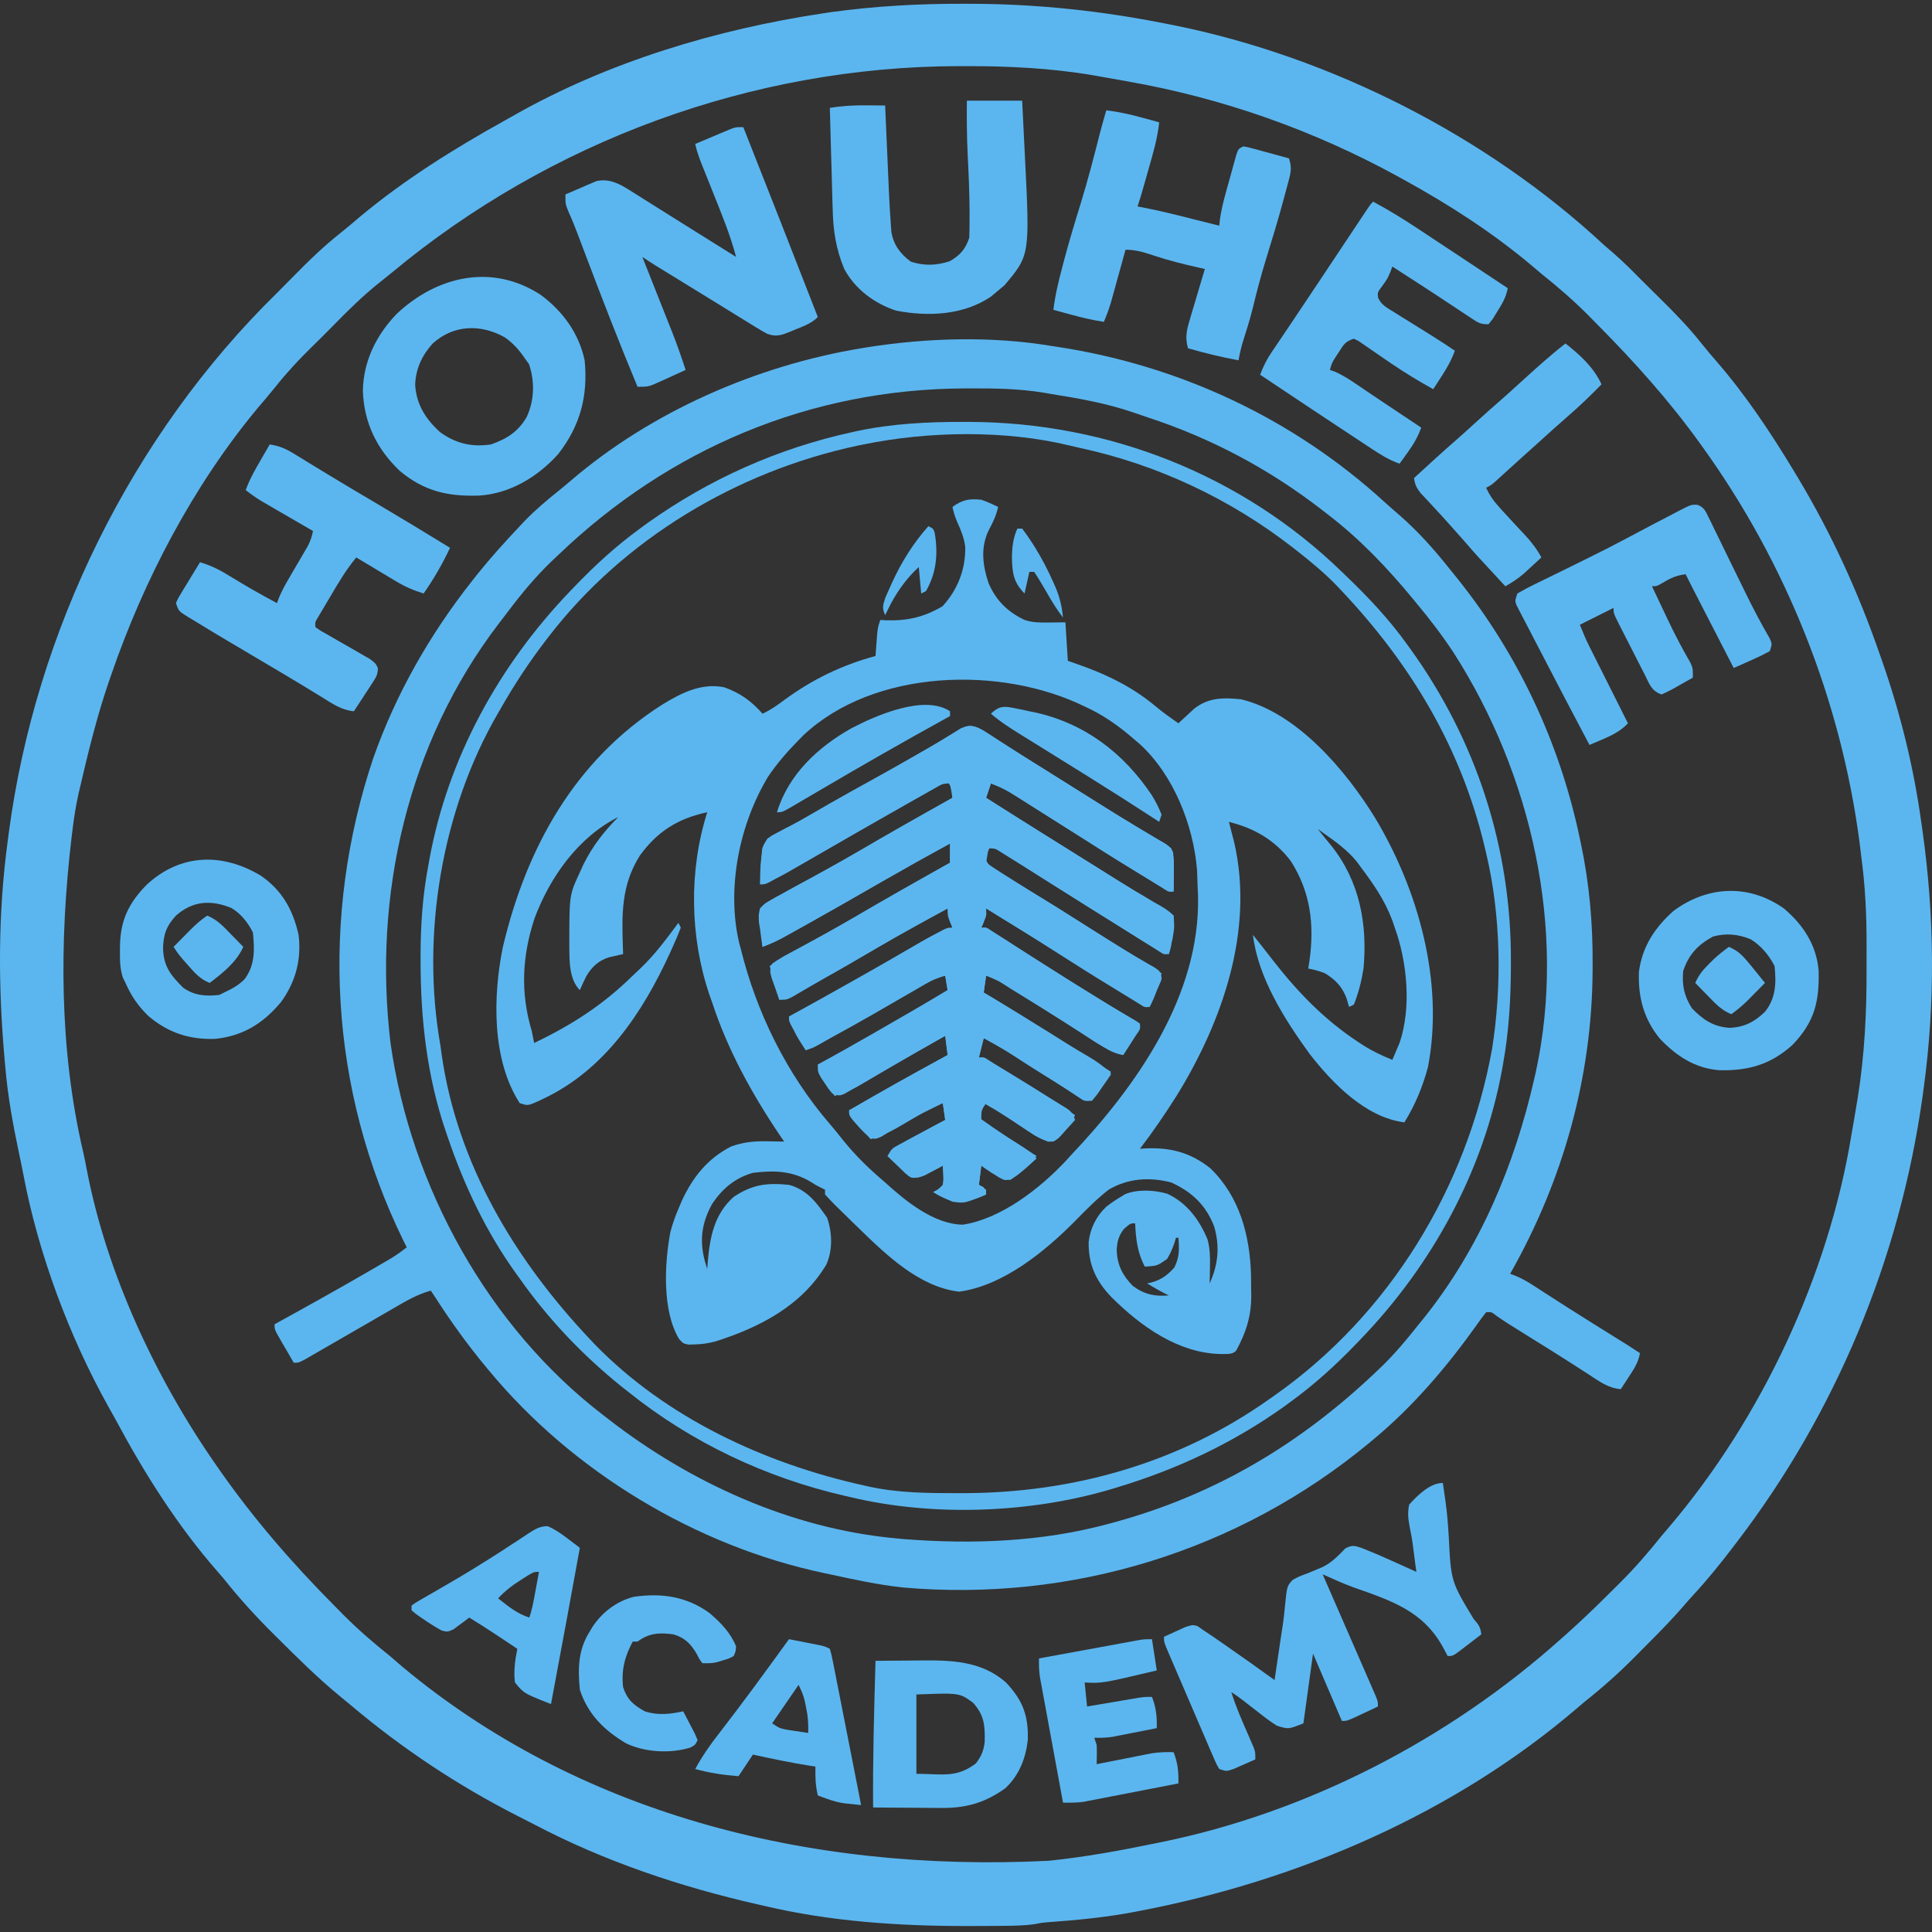 <svg width="512" height="512" viewBox="0 0 512 512" fill="none" xmlns="http://www.w3.org/2000/svg">
<rect x="0" y="0" width="512" height="512" fill="#333333" stroke="none"/>
<path d="M255.593 1.002C256.239 1.003 256.886 1.005 257.552 1.006C275.011 1.058 291.968 2.887 309.106 6.298C309.753 6.425 310.4 6.551 311.067 6.682C352.691 15.075 393.965 36.022 425.051 64.907C425.938 65.68 426.827 66.45 427.719 67.217C430.127 69.315 432.372 71.546 434.607 73.826C436.344 75.572 438.092 77.306 439.853 79.027C443.816 82.917 447.603 86.82 451.049 91.186C452.3 92.757 453.595 94.276 454.914 95.79C462.689 104.763 469.249 114.643 475.379 124.791C475.687 125.299 475.994 125.807 476.311 126.33C485.394 141.442 492.577 157.188 498.313 173.845C498.49 174.349 498.666 174.853 498.847 175.373C503.652 189.131 507.152 203.363 509.143 217.802C509.251 218.555 509.359 219.308 509.47 220.083C512.671 242.783 512.901 265.788 509.78 288.516C509.622 289.684 509.622 289.684 509.459 290.876C503.416 333.713 486.43 374.568 460.09 408.921C459.797 409.304 459.505 409.687 459.204 410.082C455.89 414.414 452.495 418.623 448.792 422.633C448.003 423.494 447.22 424.361 446.462 425.249C443.197 429.069 439.684 432.63 436.133 436.181C435.092 437.223 434.057 438.27 433.022 439.317C428.864 443.497 424.58 447.304 419.955 450.967C419.3 451.517 418.648 452.07 418.001 452.63C385.355 480.626 344.057 498.353 302.098 506.392C301.33 506.541 301.33 506.541 300.546 506.693C292.933 508.146 285.302 508.856 277.576 509.418C275.95 509.556 275.95 509.556 274.254 509.903C271.492 510.312 268.779 510.342 265.99 510.366C265.385 510.372 264.781 510.378 264.158 510.385C262.179 510.401 260.2 510.408 258.22 510.413C257.543 510.415 256.865 510.416 256.166 510.418C238.276 510.423 220.177 509.235 202.716 505.118C202.068 504.971 201.42 504.824 200.752 504.673C180.296 500.015 160.227 493.288 141.619 483.516C140.123 482.736 138.619 481.976 137.114 481.215C121.361 473.195 106.55 463.36 93.04 451.953C91.941 451.029 90.831 450.12 89.718 449.213C83.99 444.472 78.737 439.246 73.472 434.005C73.102 433.638 72.731 433.27 72.349 432.892C67.715 428.291 63.441 423.594 59.377 418.477C58.775 417.767 58.167 417.062 57.553 416.362C47.041 404.324 38.299 390.516 30.772 376.451C30.136 375.274 29.477 374.108 28.816 372.945C18.367 354.257 10.157 332.284 6.189 311.232C5.824 309.328 5.424 307.434 5.021 305.538C3.429 297.979 2.058 290.483 1.405 282.783C1.348 282.16 1.292 281.538 1.233 280.896C-0.491 261.475 -0.57 242.238 2.042 222.899C2.134 222.192 2.226 221.484 2.321 220.756C9.388 167.367 34.836 115.41 73.393 77.649C75.092 75.958 76.781 74.258 78.454 72.542C82.184 68.737 85.951 65.137 90.136 61.824C91.932 60.397 93.668 58.913 95.411 57.422C107.216 47.585 120.265 39.458 133.661 31.994C134.601 31.47 135.539 30.944 136.476 30.414C161.334 16.354 189.868 7.799 218.006 3.55C218.627 3.457 219.248 3.363 219.888 3.266C231.755 1.607 243.62 0.957 255.593 1.002ZM103.819 72.264C102.821 73.088 101.809 73.892 100.794 74.695C96.307 78.246 92.311 82.182 88.322 86.271C86.433 88.202 84.517 90.104 82.58 91.988C79.121 95.376 75.925 98.83 72.905 102.626C71.447 104.449 69.934 106.216 68.416 107.989C51.223 128.636 38.135 153.637 29.436 178.942C29.258 179.453 29.08 179.964 28.897 180.491C25.704 189.779 23.374 199.323 21.154 208.884C21.038 209.38 20.922 209.877 20.802 210.389C20.107 213.482 19.631 216.571 19.242 219.714C19.157 220.396 19.072 221.078 18.984 221.781C15.706 249.398 15.683 278.203 22.056 305.358C22.388 306.816 22.681 308.273 22.953 309.743C28.227 337.505 41.373 365.504 57.466 388.535C57.758 388.953 58.049 389.37 58.349 389.801C67.344 402.641 77.411 414.228 88.435 425.348C89.33 426.252 90.223 427.158 91.116 428.063C94.991 431.943 99.053 435.444 103.335 438.863C104.491 439.857 105.646 440.852 106.799 441.849C152.511 479.903 212.979 496.364 277.91 493.125C287.338 492.158 296.645 490.474 305.921 488.554C306.662 488.405 306.662 488.405 307.419 488.254C346.461 480.356 383.949 460.908 413.584 434.404C414.05 433.992 414.517 433.581 414.997 433.157C418.913 429.677 422.678 426.065 426.381 422.362C427.319 421.425 428.262 420.494 429.206 419.562C433.2 415.591 436.829 411.416 440.341 407.01C440.993 406.237 441.649 405.467 442.309 404.701C466.779 375.913 484.609 337.957 490.669 300.621C490.89 299.34 491.113 298.059 491.336 296.778C491.566 295.418 491.795 294.058 492.022 292.697C492.124 292.098 492.225 291.5 492.329 290.883C494.143 279.537 494.7 268.261 494.657 256.783C494.65 254.628 494.657 252.474 494.665 250.319C494.67 242.357 494.306 234.608 493.217 226.721C493.08 225.582 492.944 224.442 492.809 223.302C487.878 185.648 473.37 149.228 451.171 118.421C450.912 118.059 450.653 117.698 450.386 117.326C442.274 106.08 433.133 95.898 423.387 86.066C422.492 85.163 421.599 84.258 420.706 83.352C416.831 79.472 412.771 75.971 408.488 72.552C407.693 71.885 406.9 71.214 406.111 70.539C395.703 61.747 384.1 54.276 372.175 47.707C371.635 47.408 371.094 47.11 370.538 46.802C348.104 34.515 324.077 26.016 298.913 21.587C298.297 21.476 297.682 21.365 297.047 21.251C295.122 20.905 293.195 20.568 291.268 20.233C290.703 20.132 290.138 20.031 289.556 19.927C278.378 18.038 267.15 17.503 255.832 17.526C255.186 17.526 254.54 17.527 253.875 17.527C199.321 17.66 145.735 37.387 103.819 72.264Z" fill="#5BB6EF"/>
<path d="M278.527 91.664C279.441 91.803 279.441 91.803 280.373 91.945C312.695 96.904 342.689 110.936 366.84 132.974C368.202 134.211 369.585 135.417 370.981 136.617C375.953 140.971 380.171 145.739 384.279 150.911C384.845 151.61 385.41 152.308 385.976 153.006C402.258 173.231 413.371 196.856 418.681 222.262C418.778 222.719 418.876 223.176 418.976 223.647C421.195 234.17 422.118 244.686 422.065 255.429C422.064 255.938 422.062 256.448 422.061 256.972C421.939 285.42 414.245 312.832 400.206 337.57C400.906 337.832 400.906 337.832 401.621 338.099C403.296 338.804 404.707 339.598 406.23 340.584C406.775 340.933 407.319 341.283 407.88 341.643C408.461 342.02 409.043 342.398 409.642 342.786C410.891 343.589 412.14 344.391 413.39 345.193C414.042 345.611 414.694 346.03 415.366 346.461C419.491 349.094 423.649 351.674 427.802 354.261C428.414 354.643 429.027 355.025 429.657 355.418C430.199 355.755 430.74 356.092 431.298 356.439C432.412 357.14 433.512 357.863 434.607 358.593C434.195 361.033 433.044 362.752 431.701 364.805C431.292 365.432 430.884 366.059 430.464 366.706C430.149 367.182 429.835 367.658 429.511 368.149C426.147 367.844 423.778 366.05 421.03 364.247C419.955 363.555 418.88 362.863 417.805 362.172C417.231 361.801 416.657 361.431 416.065 361.049C412.75 358.925 409.402 356.851 406.059 354.771C399.053 350.411 399.053 350.411 396.655 348.759C395.237 347.648 395.237 347.648 393.835 347.763C393.023 348.766 392.262 349.81 391.526 350.869C383.577 362.051 374.489 372.76 363.893 381.527C363.565 381.801 363.237 382.074 362.899 382.356C328.313 411.029 284.011 424.638 239.231 420.695C232.723 419.987 226.306 418.593 219.917 417.203C219.224 417.058 219.224 417.058 218.517 416.91C184.453 409.764 151.635 389.944 129.454 363.053C129.182 362.725 128.91 362.398 128.629 362.061C123.824 356.265 119.512 350.27 115.439 343.941C114.808 342.995 114.808 342.995 114.165 342.03C110.618 343.022 107.683 344.722 104.529 346.569C103.349 347.251 102.168 347.932 100.988 348.614C100.031 349.169 100.031 349.169 99.055 349.736C95.54 351.774 92.021 353.804 88.497 355.827C87.298 356.517 86.101 357.211 84.903 357.904C84.163 358.33 83.423 358.755 82.683 359.181C82.027 359.559 81.371 359.937 80.696 360.327C79.126 361.141 79.126 361.141 77.852 361.141C76.999 359.683 76.151 358.223 75.304 356.762C75.061 356.347 74.818 355.932 74.567 355.505C72.756 352.367 72.756 352.367 72.756 350.948C73.197 350.706 73.638 350.463 74.092 350.213C82.277 345.701 90.44 341.158 98.517 336.455C99.157 336.084 99.797 335.712 100.457 335.329C101.051 334.981 101.645 334.634 102.257 334.275C102.775 333.973 103.293 333.67 103.826 333.358C105.212 332.495 106.504 331.563 107.794 330.562C107.493 329.958 107.191 329.354 106.881 328.731C87.271 288.668 84.79 243.046 98.954 200.816C104.953 183.851 113.875 168.202 124.995 154.096C125.493 153.461 125.992 152.827 126.505 152.173C130.055 147.749 133.848 143.569 137.736 139.444C138.175 138.977 138.615 138.511 139.067 138.03C141.877 135.135 144.897 132.576 148.046 130.057C149.171 129.153 150.283 128.232 151.376 127.29C172.709 109.033 200.588 96.868 228.199 92.301C228.818 92.199 229.437 92.096 230.075 91.991C245.771 89.532 262.812 89.042 278.527 91.664ZM147.929 147.089C147.325 147.658 146.722 148.228 146.1 148.816C141.908 152.871 138.287 157.202 134.79 161.853C133.923 163.003 133.043 164.143 132.162 165.282C108.025 196.879 98.783 237.262 103.494 276.432C108.846 314.376 129.382 351.758 160.033 375.157C160.451 375.482 160.868 375.807 161.298 376.141C182.984 392.965 209.572 405.051 237.118 407.647C237.835 407.717 238.552 407.787 239.29 407.859C257.619 409.304 276.034 408.646 293.816 403.825C294.466 403.649 295.116 403.473 295.785 403.292C322.328 395.95 344.649 382.571 364.53 363.69C365.057 363.19 365.585 362.689 366.128 362.174C369.727 358.669 372.887 354.89 375.997 350.948C376.502 350.327 377.007 349.705 377.528 349.065C392.181 330.661 401.375 308.777 406.576 285.968C406.72 285.341 406.864 284.713 407.012 284.067C415.218 246.31 405.856 205.154 385.223 172.973C382.196 168.373 378.886 164.055 375.36 159.83C374.912 159.285 374.912 159.285 374.455 158.729C367.656 150.471 360.308 142.762 351.789 136.258C351.163 135.771 351.163 135.771 350.524 135.274C336.435 124.344 321.151 116.199 304.232 110.634C302.868 110.183 301.511 109.716 300.155 109.243C293.1 106.844 285.873 105.572 278.527 104.405C277.872 104.291 277.216 104.176 276.541 104.057C270.116 103.009 263.796 102.904 257.305 102.932C256.464 102.934 256.464 102.934 255.606 102.936C214.698 103.097 177.369 118.866 147.929 147.089Z" fill="#5BB6EF"/>
<path d="M259.415 192.957C260.645 193.579 260.645 193.579 261.836 194.356C262.293 194.649 262.75 194.942 263.22 195.245C263.712 195.567 264.204 195.89 264.711 196.222C265.8 196.923 266.89 197.624 267.98 198.325C268.556 198.696 269.132 199.068 269.726 199.451C272.788 201.416 275.877 203.336 278.965 205.26C280.259 206.068 281.553 206.876 282.847 207.684C283.821 208.292 283.821 208.292 284.815 208.913C286.841 210.178 288.865 211.444 290.89 212.711C291.556 213.128 292.222 213.544 292.909 213.974C294.214 214.791 295.52 215.609 296.824 216.428C299.492 218.1 302.16 219.764 304.875 221.356C305.27 221.589 305.664 221.823 306.071 222.063C307.058 222.643 308.05 223.213 309.044 223.782C310.38 224.81 310.38 224.81 310.898 225.927C311.066 227.95 311.076 229.948 311.057 231.977C311.051 232.782 311.045 233.587 311.039 234.416C311.028 235.337 311.028 235.337 311.017 236.277C307.809 235.167 305.026 233.41 302.138 231.659C301.579 231.321 301.02 230.984 300.444 230.637C295.162 227.433 289.955 224.114 284.751 220.786C280.762 218.236 276.761 215.704 272.753 213.184C272.105 212.773 271.457 212.363 270.789 211.94C270.182 211.559 269.574 211.178 268.949 210.785C268.147 210.279 268.147 210.279 267.328 209.764C265.79 208.886 264.259 208.226 262.6 207.609C262.18 208.871 261.759 210.132 261.326 211.432C270.436 217.2 279.573 222.923 288.72 228.633C291.441 230.331 294.162 232.03 296.882 233.729C297.493 234.11 298.104 234.492 298.734 234.884C302.843 237.45 306.934 240.041 311.017 242.648C310.46 250.691 310.46 250.691 309.743 252.841C307.33 251.95 305.234 250.835 303.049 249.481C302.374 249.065 301.699 248.649 301.004 248.22C300.28 247.769 299.557 247.319 298.833 246.868C298.082 246.403 297.331 245.938 296.58 245.474C291.374 242.248 286.19 238.988 281.018 235.707C274.899 231.83 268.746 228.008 262.6 224.173C261.777 225.529 261.318 226.414 261.361 228.017C262.246 229.859 263.477 230.441 265.223 231.479C265.906 231.892 266.589 232.304 267.293 232.729C268.038 233.168 268.783 233.608 269.528 234.048C270.292 234.506 271.054 234.965 271.816 235.425C273.344 236.347 274.874 237.266 276.405 238.183C279.182 239.858 281.924 241.582 284.659 243.325C290.066 246.758 295.497 250.154 300.933 253.543C301.554 253.93 302.175 254.318 302.815 254.717C303.645 255.235 303.645 255.235 304.492 255.763C305.616 256.471 306.726 257.2 307.832 257.937C307.543 258.947 307.25 259.955 306.956 260.963C306.793 261.525 306.631 262.087 306.463 262.666C305.971 264.156 305.388 265.477 304.646 266.856C301.438 265.746 298.655 263.989 295.767 262.238C295.21 261.901 294.652 261.565 294.077 261.218C289.345 258.349 284.674 255.389 280.014 252.404C273.828 248.445 267.581 244.585 261.326 240.737C261.234 241.341 261.142 241.946 261.047 242.568C260.689 244.559 260.689 244.559 260.052 245.833C260.468 245.975 260.885 246.117 261.314 246.264C263.894 247.395 266.169 248.887 268.533 250.412C269.618 251.104 270.703 251.796 271.788 252.487C272.363 252.855 272.938 253.222 273.531 253.6C276.686 255.607 279.856 257.589 283.026 259.57C283.667 259.97 284.308 260.371 284.968 260.784C290.655 264.333 296.369 267.836 302.098 271.316C301.298 273.451 300.386 275.332 299.152 277.248C298.726 277.915 298.726 277.915 298.291 278.595C298.076 278.926 297.86 279.257 297.639 279.597C293.754 278.606 290.718 276.47 287.406 274.302C286.158 273.496 284.91 272.69 283.661 271.886C283.024 271.475 282.388 271.064 281.732 270.64C278.118 268.327 274.46 266.085 270.805 263.839C270.285 263.519 269.765 263.199 269.23 262.87C268.745 262.571 268.261 262.273 267.761 261.966C266.558 261.208 265.384 260.421 264.213 259.615C262.742 258.459 262.742 258.459 261.326 258.574C261.116 260.046 260.906 261.518 260.689 263.034C261.173 263.321 261.173 263.321 261.667 263.614C272.743 270.201 283.63 277.065 294.453 284.057C292.755 286.605 291.056 289.153 289.357 291.702C286.976 291.278 285.249 290.217 283.205 288.952C282.148 288.3 282.148 288.3 281.07 287.634C280.704 287.406 280.337 287.177 279.96 286.942C278.869 286.261 277.775 285.586 276.68 284.912C272.44 282.285 268.274 279.579 264.157 276.763C262.608 275.692 262.608 275.692 260.689 275.138C260.058 277.661 260.058 277.661 259.415 280.235C259.884 280.412 260.352 280.59 260.835 280.773C262.445 281.444 263.869 282.188 265.363 283.081C265.879 283.39 266.395 283.699 266.927 284.016C267.47 284.345 268.013 284.674 268.573 285.013C269.132 285.349 269.692 285.686 270.268 286.033C275.244 289.052 280.096 292.236 284.897 295.524C284.015 297.484 282.993 298.943 281.513 300.501C281.148 300.899 280.782 301.298 280.406 301.708C279.164 302.532 279.164 302.532 277.758 302.552C275.133 301.582 272.953 300.071 270.643 298.51C267.38 296.334 264.119 294.244 260.689 292.339C260.058 294.231 260.058 294.231 259.415 296.161C264.402 299.735 269.528 303.065 274.704 306.354C273.643 307.416 272.581 308.478 271.519 309.539C271.185 309.887 270.851 310.234 270.506 310.592C269.648 311.411 269.648 311.411 267.697 312.725C264.688 312.286 262.497 310.649 260.052 308.902C259.737 311.425 259.737 311.425 259.415 313.999C260.361 314.63 260.361 314.63 261.326 315.273C261.326 315.693 261.326 316.114 261.326 316.547C255.587 318.922 255.587 318.922 252.407 318.458C250.643 317.717 248.973 316.855 247.311 315.91C247.731 315.7 248.152 315.49 248.585 315.273C249.969 314.146 249.969 314.146 250.028 312.737C250.019 311.458 249.943 310.179 249.859 308.902C249.429 309.14 248.998 309.377 248.555 309.622C247.987 309.923 247.419 310.224 246.833 310.535C246.271 310.838 245.71 311.141 245.131 311.453C243.488 312.088 243.488 312.088 242.194 312.028C240.481 311.239 239.295 310.142 237.914 308.863C237.405 308.395 236.896 307.928 236.371 307.447C235.987 307.086 235.603 306.726 235.207 306.354C236.933 304.503 238.565 303.223 240.791 302.024C241.358 301.716 241.924 301.408 242.508 301.091C243.094 300.778 243.681 300.465 244.285 300.143C244.881 299.82 245.477 299.497 246.091 299.165C247.558 298.372 249.026 297.583 250.496 296.798C250.181 294.591 250.181 294.591 249.859 292.339C248.318 293.092 246.778 293.848 245.24 294.608C244.779 294.835 244.319 295.062 243.844 295.296C240.279 297.073 236.924 299.049 233.584 301.223C232.021 301.895 232.021 301.895 230.687 301.531C229.3 300.49 228.216 299.388 227.084 298.072C226.693 297.626 226.302 297.179 225.9 296.719C225.014 295.524 225.014 295.524 225.014 294.25C225.443 294.01 225.872 293.77 226.314 293.522C234.592 288.889 242.868 284.253 251.133 279.597C250.923 277.916 250.713 276.234 250.496 274.501C250.168 274.689 249.839 274.877 249.501 275.071C246.69 276.681 243.877 278.288 241.062 279.891C238.378 281.421 235.704 282.966 233.034 284.52C231.714 285.281 230.395 286.043 229.075 286.804C228.445 287.174 227.815 287.544 227.166 287.926C226.579 288.263 225.992 288.6 225.387 288.947C224.868 289.249 224.35 289.55 223.815 289.861C222.465 290.428 222.465 290.428 220.554 289.79C219.531 288.541 219.531 288.541 218.524 287.003C218.186 286.499 217.849 285.995 217.501 285.475C216.732 284.057 216.732 284.057 216.732 282.146C217.173 281.903 217.614 281.66 218.068 281.41C234.876 272.36 234.876 272.36 251.133 262.397C250.923 261.135 250.713 259.874 250.496 258.574C246.949 259.567 244.014 261.267 240.861 263.113C239.679 263.796 238.498 264.479 237.317 265.162C236.36 265.717 236.36 265.717 235.383 266.284C231.883 268.312 228.374 270.326 224.864 272.337C223.672 273.021 222.481 273.707 221.29 274.393C220.552 274.817 219.814 275.24 219.076 275.663C218.424 276.038 217.772 276.413 217.1 276.8C215.458 277.686 215.458 277.686 213.547 278.323C212.8 277.078 212.057 275.83 211.317 274.581C210.696 273.538 210.696 273.538 210.063 272.475C209.087 270.679 209.087 270.679 209.087 269.404C209.47 269.2 209.853 268.996 210.248 268.786C217.658 264.827 225.017 260.801 232.26 256.544C236.911 253.811 241.568 251.095 246.276 248.461C246.753 248.192 247.23 247.922 247.722 247.644C250.981 245.833 250.981 245.833 252.407 245.833C252.092 245.104 252.092 245.104 251.77 244.36C251.133 242.648 251.133 242.648 251.133 240.737C242.173 245.633 233.226 250.543 224.416 255.708C223.793 256.073 223.169 256.439 222.526 256.816C220.31 258.117 218.095 259.42 215.881 260.726C214.614 261.473 213.344 262.214 212.073 262.954C211.406 263.347 210.738 263.739 210.05 264.144C208.45 264.945 208.45 264.945 206.539 264.945C206.094 263.713 205.657 262.478 205.225 261.242C204.981 260.555 204.737 259.867 204.486 259.159C203.991 257.3 203.991 257.3 204.628 255.389C205.95 254.475 205.95 254.475 207.703 253.52C208.351 253.164 208.998 252.807 209.665 252.439C210.368 252.059 211.071 251.679 211.795 251.288C213.267 250.478 214.74 249.668 216.212 248.857C216.949 248.453 217.686 248.048 218.446 247.632C221.357 246.028 224.242 244.383 227.124 242.728C228.192 242.115 229.261 241.503 230.329 240.891C230.891 240.569 231.453 240.247 232.031 239.915C235.505 237.925 238.981 235.94 242.457 233.954C244.418 232.834 246.378 231.714 248.339 230.593C249.482 229.94 250.626 229.286 251.77 228.633C251.77 226.951 251.77 225.269 251.77 223.536C244.546 227.413 237.376 231.362 230.309 235.521C224.614 238.869 218.88 242.141 213.109 245.355C212.737 245.563 212.365 245.771 211.981 245.986C210.922 246.577 209.862 247.166 208.801 247.754C207.891 248.26 207.891 248.26 206.963 248.775C205.363 249.605 203.764 250.293 202.079 250.93C201.816 249.309 201.598 247.701 201.403 246.072C201.324 245.618 201.246 245.164 201.165 244.696C201.007 243.204 200.999 242.174 201.442 240.737C203.121 239.045 205.08 238.019 207.176 236.914C207.954 236.475 207.954 236.475 208.747 236.026C210.389 235.105 212.045 234.216 213.706 233.331C220.074 229.896 226.366 226.343 232.638 222.735C236.12 220.734 239.608 218.744 243.096 216.752C245.056 215.633 247.016 214.513 248.976 213.393C250.12 212.739 251.263 212.085 252.407 211.432C252.092 209.54 252.092 209.54 251.77 207.609C249.524 207.609 248.667 208.149 246.726 209.247C246.092 209.603 245.459 209.96 244.806 210.327C243.779 210.913 243.779 210.913 242.732 211.511C241.665 212.115 241.665 212.115 240.576 212.731C235.164 215.801 229.79 218.934 224.423 222.081C219.574 224.918 214.699 227.707 209.804 230.464C209.114 230.855 208.424 231.246 207.713 231.649C207.078 232.005 206.442 232.361 205.787 232.729C205.224 233.045 204.661 233.362 204.08 233.689C202.716 234.366 202.716 234.366 201.442 234.366C201.515 232.826 201.596 231.287 201.681 229.747C201.701 229.313 201.721 228.879 201.741 228.431C201.879 226.057 202.065 224.269 203.354 222.262C204.572 221.392 204.572 221.392 206.073 220.609C206.632 220.312 207.191 220.015 207.767 219.709C208.374 219.395 208.98 219.081 209.605 218.758C210.895 218.072 212.185 217.386 213.474 216.698C214.129 216.35 214.784 216.002 215.459 215.644C218.275 214.13 221.049 212.549 223.819 210.954C224.352 210.648 224.885 210.342 225.434 210.027C226.572 209.372 227.711 208.718 228.849 208.063C230.992 206.832 233.137 205.606 235.284 204.382C235.676 204.158 236.068 203.934 236.472 203.704C238.032 202.814 239.591 201.924 241.15 201.035C242.236 200.415 243.321 199.796 244.407 199.176C245.448 198.585 245.448 198.585 246.51 197.982C247.922 197.164 249.321 196.322 250.707 195.46C251.379 195.045 252.051 194.631 252.743 194.204C253.339 193.827 253.934 193.45 254.547 193.061C256.553 192.178 257.366 192.254 259.415 192.957Z" fill="#5BB6EF"/>
<path d="M255.155 111.811C255.706 111.811 256.258 111.811 256.826 111.812C293.668 111.901 329.098 125.805 355.611 151.548C356.008 151.928 356.405 152.308 356.813 152.7C362.667 158.327 368.073 164.06 372.812 170.66C373.107 171.064 373.402 171.469 373.706 171.886C391.282 196.233 400.545 224.888 400.405 254.832C400.403 255.594 400.403 255.594 400.402 256.372C400.373 265.07 399.852 273.573 398.295 282.146C398.213 282.61 398.131 283.074 398.046 283.552C393.075 310.462 379.55 335.164 360.708 354.771C360.346 355.15 359.985 355.528 359.613 355.919C354.181 361.582 348.575 366.71 342.233 371.334C341.567 371.823 340.901 372.312 340.215 372.815C326.576 382.523 311.748 389.466 295.728 394.269C295.287 394.402 294.846 394.534 294.392 394.671C272.985 401.014 247.39 401.975 225.651 396.817C225.124 396.698 224.598 396.578 224.056 396.455C202.962 391.61 183.309 382.334 166.404 368.786C165.784 368.296 165.164 367.806 164.525 367.301C154.317 359.052 145.294 349.56 137.736 338.844C137.459 338.461 137.181 338.078 136.895 337.683C128.885 326.596 123.004 314.178 118.624 301.258C118.356 300.479 118.356 300.479 118.082 299.684C113.147 285.133 111.471 270.135 111.457 254.832C111.457 254.342 111.456 253.852 111.455 253.347C111.463 245.185 111.989 237.301 113.528 229.27C113.613 228.793 113.698 228.316 113.786 227.825C118.672 200.898 132.264 176.261 151.114 156.644C151.476 156.266 151.837 155.887 152.21 155.497C157.641 149.833 163.247 144.705 169.589 140.081C170.255 139.592 170.921 139.104 171.607 138.6C187.999 126.932 206.197 118.813 225.85 114.519C226.528 114.367 226.528 114.367 227.219 114.212C236.462 112.274 245.739 111.79 255.155 111.811ZM228.836 117.784C228.301 117.893 227.766 118.002 227.214 118.115C195.345 124.896 165.317 142.794 145.381 168.749C145.106 169.106 144.831 169.463 144.547 169.831C140.133 175.599 136.226 181.548 132.64 187.861C132.426 188.228 132.212 188.595 131.991 188.973C117.044 214.684 111.527 247.752 116.713 277.049C116.822 277.85 116.931 278.651 117.044 279.476C121.183 308.456 136.453 333.806 156.211 354.771C156.87 355.471 156.87 355.471 157.542 356.184C176.468 375.691 202.629 387.846 228.836 393.632C229.305 393.739 229.774 393.846 230.258 393.956C238.091 395.669 245.94 395.709 253.92 395.702C254.44 395.702 254.959 395.701 255.495 395.701C284.565 395.62 312.629 387.669 336.5 370.697C336.922 370.402 337.344 370.107 337.779 369.803C368.313 348.317 388.716 314.752 395.388 278.124C398.066 261.395 397.778 242.542 393.835 226.084C393.685 225.441 393.534 224.797 393.379 224.134C387.107 198.02 373.901 176.051 355.611 156.644C354.952 155.945 354.952 155.945 354.28 155.231C350.936 151.784 347.291 148.766 343.507 145.814C343.16 145.542 342.813 145.271 342.455 144.99C326.005 132.213 306.631 123.1 286.259 118.72C285.325 118.515 284.395 118.297 283.467 118.07C266.386 113.922 246.019 114.259 228.836 117.784Z" fill="#5BB6EF"/>
<path d="M196.983 33.691C203.615 50.449 210.193 67.226 216.732 84.019C215.009 85.743 212.982 86.43 210.759 87.324C210.331 87.506 209.902 87.688 209.46 87.875C207.12 88.822 205.736 89.329 203.354 88.479C202.378 87.96 201.422 87.404 200.482 86.824C199.913 86.475 199.345 86.127 198.759 85.768C197.84 85.198 197.84 85.198 196.903 84.617C196.268 84.226 195.632 83.835 194.978 83.433C193.25 82.37 191.525 81.304 189.799 80.238C187.907 79.07 186.012 77.908 184.117 76.745C181.221 74.968 178.326 73.189 175.432 71.407C174.842 71.044 174.251 70.68 173.642 70.306C172.491 69.588 171.355 68.845 170.226 68.093C170.506 68.796 170.785 69.499 171.073 70.224C172.118 72.856 173.161 75.488 174.204 78.121C174.654 79.256 175.104 80.391 175.555 81.526C176.207 83.165 176.856 84.805 177.505 86.446C177.704 86.946 177.904 87.446 178.109 87.961C179.421 91.283 180.597 94.635 181.693 98.035C180.592 98.54 179.491 99.044 178.389 99.548C177.775 99.829 177.162 100.109 176.53 100.399C175.921 100.67 175.313 100.941 174.686 101.22C173.862 101.587 173.862 101.587 173.021 101.962C171.5 102.494 171.5 102.494 168.952 102.494C164.132 90.94 159.614 79.284 155.189 67.573C154.976 67.008 154.762 66.444 154.542 65.862C154.142 64.803 153.742 63.743 153.343 62.682C152.504 60.461 151.641 58.273 150.66 56.111C149.84 54.077 149.84 54.077 149.84 51.529C151.349 50.867 152.862 50.219 154.379 49.578C154.803 49.391 155.227 49.203 155.663 49.01C156.082 48.835 156.501 48.66 156.933 48.481C157.503 48.236 157.503 48.236 158.085 47.985C161.383 47.285 163.943 48.579 166.678 50.3C167.335 50.709 167.993 51.119 168.67 51.54C169.368 51.983 170.065 52.426 170.784 52.883C171.512 53.339 172.241 53.795 172.97 54.25C174.48 55.195 175.988 56.143 177.494 57.094C179.748 58.517 182.009 59.929 184.272 61.339C187.875 63.585 191.475 65.837 195.072 68.093C193.508 62.203 191.205 56.616 188.94 50.972C188.367 49.542 187.796 48.111 187.226 46.68C186.874 45.796 186.52 44.913 186.165 44.03C185.391 42.091 184.669 40.197 184.242 38.151C186.005 37.404 187.771 36.661 189.537 35.921C190.038 35.709 190.538 35.496 191.054 35.277C191.536 35.075 192.019 34.874 192.516 34.667C192.96 34.48 193.403 34.293 193.861 34.101C195.072 33.691 195.072 33.691 196.983 33.691Z" fill="#5BB6EF"/>
<path d="M382.368 392.995C382.546 394.188 382.717 395.383 382.886 396.578C382.975 397.187 382.975 397.187 383.066 397.808C383.494 400.912 383.744 403.999 383.928 407.127C384.532 419.104 384.532 419.104 390.535 429.053C391.857 430.508 392.336 431.215 392.561 433.129C391.316 434.089 390.068 435.044 388.818 435.996C388.287 436.406 388.287 436.406 387.746 436.825C385.061 438.863 385.061 438.863 383.642 438.863C383.278 438.177 382.915 437.492 382.54 436.785C377.232 426.873 368.649 424.185 358.591 420.629C355.844 419.6 353.183 418.42 350.515 417.203C350.79 417.833 350.79 417.833 351.071 418.476C352.798 422.431 354.524 426.387 356.246 430.344C357.132 432.378 358.019 434.412 358.907 436.445C359.928 438.781 360.945 441.119 361.962 443.457C362.283 444.189 362.603 444.921 362.933 445.675C363.373 446.689 363.373 446.689 363.822 447.723C364.083 448.32 364.343 448.917 364.611 449.532C365.167 450.967 365.167 450.967 365.167 452.241C363.815 452.881 362.461 453.518 361.106 454.153C360.352 454.507 359.598 454.862 358.822 455.228C356.886 456.064 356.886 456.064 355.611 456.064C351.827 447.234 351.827 447.234 347.967 438.226C347.126 444.323 346.285 450.419 345.418 456.701C341.456 458.286 341.456 458.286 338.411 457.338C336.567 456.206 334.888 454.899 333.195 453.555C332.297 452.859 331.398 452.163 330.5 451.467C330.107 451.158 329.714 450.848 329.31 450.529C328.338 449.785 327.325 449.098 326.307 448.419C327.549 452.426 329.253 456.222 330.928 460.062C331.152 460.584 331.376 461.107 331.607 461.645C331.812 462.118 332.018 462.591 332.23 463.078C332.677 464.346 332.677 464.346 332.677 466.257C331.446 466.808 330.211 467.351 328.974 467.889C328.287 468.192 327.6 468.495 326.891 468.807C325.032 469.442 325.032 469.442 323.121 468.805C322.335 467.455 322.335 467.455 321.559 465.653C321.266 464.982 320.973 464.31 320.671 463.618C320.36 462.886 320.049 462.155 319.729 461.402C319.407 460.656 319.084 459.911 318.752 459.142C318.07 457.563 317.391 455.983 316.717 454.401C315.851 452.371 314.978 450.345 314.101 448.319C313.267 446.39 312.437 444.459 311.607 442.529C311.292 441.799 310.978 441.069 310.654 440.317C310.367 439.643 310.079 438.969 309.783 438.275C309.402 437.382 309.402 437.382 309.012 436.471C308.469 435.041 308.469 435.041 308.469 433.767C309.684 433.197 310.907 432.642 312.132 432.094C313.152 431.629 313.152 431.629 314.192 431.154C316.114 430.581 316.114 430.581 317.343 430.925C317.996 431.385 317.996 431.385 318.662 431.855C318.994 432.075 319.326 432.294 319.668 432.521C320.911 433.344 322.136 434.19 323.36 435.041C323.804 435.348 324.249 435.655 324.706 435.971C329.095 439.012 333.441 442.113 337.774 445.234C337.844 444.756 337.915 444.278 337.987 443.786C338.314 441.574 338.641 439.363 338.968 437.151C339.079 436.4 339.19 435.649 339.304 434.875C339.529 433.355 339.76 431.836 339.997 430.318C340.214 428.788 340.39 427.251 340.523 425.712C341.061 420.337 341.061 420.337 342.549 418.708C343.801 417.962 344.995 417.473 346.374 417.004C347.307 416.624 348.237 416.238 349.164 415.844C349.615 415.655 350.067 415.466 350.533 415.271C352.929 414.095 354.73 412.211 356.564 410.307C358.472 409.412 358.876 409.594 360.827 410.215C361.856 410.616 362.878 411.035 363.893 411.469C364.4 411.682 364.907 411.894 365.43 412.113C366.957 412.769 368.472 413.448 369.985 414.137C370.506 414.372 371.027 414.606 371.564 414.848C372.831 415.418 374.096 415.991 375.36 416.566C375.276 415.972 375.191 415.378 375.104 414.767C374.868 413.066 374.648 411.369 374.442 409.665C374.234 407.981 373.953 406.398 373.591 404.733C373.189 402.513 372.974 400.94 373.449 398.728C375.634 396.315 378.948 392.995 382.368 392.995Z" fill="#5BB6EF"/>
<path d="M293.179 29.232C296.444 29.635 299.528 30.303 302.695 31.183C303.131 31.302 303.567 31.42 304.016 31.543C305.076 31.832 306.135 32.124 307.195 32.417C306.744 36.747 305.524 40.824 304.328 44.999C304.021 46.084 304.021 46.084 303.708 47.192C302.226 52.42 302.226 52.42 301.461 54.715C301.803 54.777 302.144 54.839 302.496 54.904C307.297 55.819 312.018 57.007 316.751 58.213C318.873 58.752 320.997 59.281 323.121 59.811C323.181 59.244 323.241 58.678 323.303 58.094C323.837 54.367 324.934 50.768 325.948 47.149C326.147 46.415 326.346 45.681 326.552 44.925C326.746 44.228 326.94 43.532 327.14 42.814C327.316 42.179 327.492 41.543 327.674 40.889C328.218 39.425 328.218 39.425 329.492 38.788C330.748 39.008 330.748 39.008 332.264 39.422C333.077 39.641 333.077 39.641 333.906 39.864C334.473 40.022 335.04 40.179 335.624 40.341C336.481 40.573 336.481 40.573 337.356 40.81C338.77 41.194 340.184 41.582 341.596 41.973C342.276 44.05 342.175 45.362 341.616 47.461C341.464 48.038 341.313 48.616 341.156 49.211C340.901 50.142 340.901 50.142 340.64 51.091C340.468 51.738 340.295 52.384 340.117 53.05C338.701 58.278 337.133 63.456 335.527 68.628C334.187 72.965 333.039 77.315 331.98 81.727C331.231 84.703 330.326 87.617 329.385 90.537C328.891 92.18 328.523 93.799 328.218 95.487C323.687 94.651 319.269 93.564 314.839 92.301C314.031 89.507 314.435 87.666 315.255 84.903C315.487 84.108 315.719 83.314 315.958 82.495C316.209 81.663 316.46 80.83 316.711 79.998C316.96 79.153 317.208 78.308 317.456 77.463C318.064 75.4 318.678 73.338 319.299 71.278C318.764 71.16 318.23 71.042 317.679 70.92C313.573 69.996 309.552 68.993 305.562 67.655C303.05 66.813 300.969 66.182 298.276 66.182C298.083 66.88 298.083 66.88 297.887 67.593C297.302 69.711 296.714 71.829 296.126 73.946C295.924 74.679 295.722 75.412 295.514 76.167C295.316 76.875 295.119 77.583 294.916 78.313C294.646 79.289 294.646 79.289 294.37 80.285C293.849 82.002 293.236 83.639 292.542 85.293C289.534 84.848 286.632 84.146 283.703 83.343C283.264 83.224 282.826 83.105 282.374 82.983C281.304 82.693 280.234 82.401 279.164 82.108C279.614 78.297 280.494 74.667 281.473 70.96C281.641 70.319 281.809 69.678 281.982 69.017C283.335 63.925 284.85 58.894 286.415 53.863C288.318 47.693 289.922 41.454 291.514 35.197C292.034 33.198 292.599 31.215 293.179 29.232Z" fill="#5BB6EF"/>
<path d="M71.482 117.784C73.978 118.154 75.712 118.898 77.857 120.215C78.477 120.592 79.097 120.968 79.736 121.357C80.402 121.767 81.068 122.178 81.754 122.601C82.821 123.251 83.889 123.901 84.956 124.55C85.699 125.001 86.442 125.454 87.184 125.907C91.257 128.389 95.365 130.81 99.472 133.232C106.107 137.153 112.703 141.131 119.261 145.177C117.241 149.46 114.977 153.407 112.254 157.282C109.61 156.477 107.36 155.492 104.992 154.071C104.372 153.702 103.752 153.332 103.113 152.951C102.477 152.567 101.84 152.183 101.185 151.787C100.533 151.398 99.882 151.008 99.211 150.607C97.611 149.65 96.012 148.689 94.416 147.726C91.742 150.957 89.687 154.43 87.567 158.038C87.184 158.681 86.8 159.325 86.405 159.988C86.043 160.602 85.681 161.216 85.308 161.848C84.977 162.408 84.646 162.968 84.306 163.546C83.488 164.855 83.488 164.855 83.586 166.2C85.103 167.253 85.103 167.253 87.047 168.326C87.763 168.741 88.479 169.157 89.216 169.585C90.362 170.243 91.51 170.899 92.66 171.551C93.766 172.181 94.866 172.821 95.966 173.462C96.962 174.03 96.962 174.03 97.978 174.61C99.512 175.756 99.512 175.756 100.136 177.019C100.153 178.669 99.718 179.406 98.818 180.783C98.384 181.461 98.384 181.461 97.941 182.152C97.632 182.617 97.323 183.081 97.004 183.56C96.544 184.272 96.544 184.272 96.075 184.999C95.316 186.17 94.551 187.336 93.779 188.498C90.459 188.17 88.064 186.476 85.298 184.755C84.163 184.061 83.027 183.367 81.891 182.674C81.258 182.287 80.625 181.9 79.972 181.501C76.281 179.263 72.56 177.075 68.843 174.879C56.595 167.633 56.595 167.633 51.135 164.289C50.733 164.048 50.331 163.807 49.917 163.559C47.348 161.964 47.348 161.964 46.636 159.83C47.149 158.619 47.149 158.619 47.968 157.274C48.257 156.792 48.547 156.309 48.845 155.812C49.154 155.312 49.463 154.811 49.782 154.295C50.088 153.787 50.395 153.279 50.711 152.756C51.471 151.5 52.236 150.249 53.007 149C56.108 149.893 58.691 151.282 61.408 152.981C65.338 155.393 69.318 157.669 73.393 159.83C73.566 159.369 73.74 158.908 73.919 158.434C74.648 156.69 75.485 155.126 76.441 153.496C76.779 152.915 77.117 152.333 77.465 151.733C78.176 150.519 78.888 149.304 79.6 148.09C79.938 147.509 80.275 146.928 80.622 146.33C80.931 145.803 81.24 145.276 81.558 144.733C82.254 143.379 82.656 142.205 82.949 140.718C82.499 140.458 82.049 140.198 81.586 139.93C79.544 138.747 77.504 137.563 75.463 136.378C74.755 135.969 74.047 135.559 73.318 135.137C72.636 134.741 71.955 134.345 71.253 133.937C70.626 133.573 69.998 133.209 69.352 132.835C67.863 131.924 66.484 130.963 65.111 129.888C66.128 127.089 67.519 124.607 69.013 122.044C69.25 121.633 69.488 121.222 69.732 120.799C70.314 119.792 70.897 118.788 71.482 117.784Z" fill="#5BB6EF"/>
<path d="M449.948 133.811C451.585 134.529 451.898 135.266 452.676 136.861C452.942 137.396 453.208 137.93 453.482 138.481C453.761 139.065 454.041 139.648 454.329 140.25C454.626 140.852 454.922 141.453 455.228 142.073C456.18 144.006 457.12 145.945 458.059 147.885C458.991 149.791 459.926 151.697 460.862 153.602C461.467 154.834 462.07 156.066 462.671 157.3C464.644 161.338 466.729 165.283 468.983 169.171C469.646 170.66 469.646 170.66 469.008 172.571C467.408 173.435 465.852 174.195 464.191 174.92C463.738 175.124 463.285 175.328 462.818 175.539C461.699 176.042 460.576 176.537 459.453 177.03C457.843 173.902 456.233 170.773 454.623 167.644C454.076 166.58 453.528 165.516 452.981 164.452C452.193 162.921 451.406 161.39 450.618 159.86C450.374 159.385 450.13 158.91 449.878 158.422C449.649 157.975 449.419 157.529 449.183 157.069C448.881 156.484 448.881 156.484 448.574 155.886C447.946 154.656 447.327 153.421 446.711 152.185C444.568 152.445 443.012 153.05 441.177 154.136C439.067 155.37 439.067 155.37 437.792 155.37C438.877 157.668 439.967 159.963 441.057 162.259C441.36 162.899 441.662 163.539 441.973 164.198C443.813 168.065 445.761 171.821 447.918 175.522C448.622 177.03 448.622 177.03 448.622 179.579C447.286 180.343 445.946 181.098 444.601 181.848C444.222 182.066 443.843 182.284 443.453 182.509C442.441 183.068 441.392 183.558 440.341 184.038C437.63 183.135 437.086 181.202 435.874 178.785C435.636 178.322 435.398 177.859 435.154 177.383C434.652 176.404 434.154 175.423 433.658 174.441C432.898 172.934 432.128 171.433 431.356 169.932C430.87 168.981 430.386 168.03 429.901 167.079C429.67 166.628 429.439 166.176 429.202 165.711C427.599 162.526 427.599 162.526 427.599 161.104C424.656 162.576 421.713 164.047 418.681 165.563C419.464 167.523 420.214 169.347 421.152 171.216C421.381 171.674 421.611 172.133 421.847 172.606C422.092 173.091 422.336 173.577 422.588 174.077C422.84 174.581 423.093 175.086 423.353 175.605C424.157 177.209 424.962 178.812 425.768 180.415C426.315 181.505 426.861 182.596 427.408 183.686C428.744 186.352 430.083 189.018 431.422 191.683C428.678 194.629 424.85 195.803 421.229 197.416C417.002 189.406 412.784 181.391 408.627 173.345C408.02 172.172 407.41 171.001 406.798 169.831C405.899 168.113 405.009 166.391 404.12 164.667C403.844 164.144 403.568 163.62 403.284 163.081C403.037 162.597 402.789 162.114 402.535 161.615C402.205 160.98 402.205 160.98 401.868 160.333C401.48 159.193 401.48 159.193 402.117 157.282C403.657 156.375 405.164 155.581 406.77 154.81C407.246 154.576 407.722 154.341 408.212 154.099C409.761 153.336 411.314 152.582 412.867 151.827C414.458 151.045 416.048 150.261 417.638 149.476C418.682 148.961 419.727 148.446 420.772 147.932C424.487 146.103 428.168 144.222 431.82 142.271C432.718 141.794 433.617 141.318 434.515 140.842C434.941 140.617 435.366 140.391 435.805 140.159C436.251 139.923 436.696 139.687 437.155 139.444C437.669 139.172 438.183 138.9 438.712 138.619C440.299 137.784 441.892 136.96 443.486 136.139C443.966 135.884 444.446 135.63 444.94 135.367C448.245 133.681 448.245 133.681 449.948 133.811Z" fill="#5BB6EF"/>
<path d="M363.893 53.44C367.99 55.637 371.895 58.039 375.766 60.61C376.61 61.167 376.61 61.167 377.471 61.735C379.25 62.91 381.028 64.088 382.806 65.266C384.006 66.059 385.206 66.851 386.406 67.644C390.799 70.546 395.19 73.451 399.569 76.375C399.146 78.774 398.067 80.536 396.782 82.586C396.396 83.213 396.01 83.841 395.612 84.487C395.236 84.963 394.86 85.44 394.472 85.931C392.289 85.931 391.746 85.548 389.968 84.365C389.454 84.027 388.94 83.689 388.411 83.341C387.588 82.79 387.588 82.79 386.748 82.228C385.602 81.471 384.455 80.714 383.309 79.958C382.729 79.574 382.15 79.189 381.552 78.793C378.917 77.052 376.263 75.339 373.608 73.627C372.709 73.046 371.81 72.464 370.911 71.883C370.277 71.473 369.643 71.063 368.99 70.641C368.808 71.126 368.627 71.612 368.44 72.112C367.716 73.826 367.716 73.826 366.322 75.777C365.049 77.459 365.049 77.459 365.2 78.891C366.096 80.827 367.417 81.468 369.216 82.586C369.915 83.026 370.615 83.466 371.335 83.92C372.079 84.378 372.824 84.836 373.569 85.293C374.301 85.751 375.033 86.209 375.765 86.667C377.123 87.517 378.482 88.363 379.845 89.206C381.773 90.416 383.665 91.667 385.553 92.938C384.64 95.46 383.431 97.581 381.97 99.826C381.567 100.448 381.165 101.07 380.75 101.71C380.443 102.179 380.136 102.648 379.82 103.131C376.015 101.036 372.346 98.81 368.756 96.367C367.86 95.758 367.86 95.758 366.946 95.137C365.738 94.311 364.535 93.48 363.335 92.643C362.776 92.261 362.217 91.879 361.641 91.485C361.139 91.136 360.637 90.788 360.12 90.429C359.684 90.206 359.247 89.983 358.797 89.753C356.497 90.519 356.179 91.182 354.895 93.177C354.565 93.681 354.234 94.186 353.894 94.705C352.98 96.153 352.98 96.153 352.426 98.035C352.864 98.188 353.301 98.34 353.752 98.498C355.967 99.464 357.887 100.736 359.872 102.096C360.711 102.664 361.551 103.231 362.39 103.798C362.835 104.1 363.279 104.402 363.738 104.713C366.315 106.456 368.908 108.176 371.498 109.9C372.486 110.559 373.474 111.217 374.462 111.876C374.882 112.156 375.301 112.435 375.733 112.724C376.031 112.922 376.328 113.12 376.634 113.324C375.75 115.802 374.586 117.762 373.051 119.894C372.649 120.456 372.246 121.019 371.832 121.599C371.524 122.022 371.217 122.444 370.901 122.88C368.15 121.912 365.828 120.475 363.415 118.869C363.003 118.597 362.591 118.326 362.166 118.046C360.829 117.165 359.494 116.28 358.16 115.395C357.242 114.789 356.324 114.183 355.406 113.578C352.711 111.799 350.02 110.014 347.33 108.228C346.945 107.972 346.561 107.717 346.164 107.454C342.088 104.748 338.016 102.034 333.951 99.309C334.753 97.153 335.665 95.312 336.952 93.409C337.317 92.866 337.682 92.323 338.057 91.764C338.463 91.166 338.869 90.568 339.287 89.952C339.951 88.965 340.615 87.978 341.279 86.991C341.779 86.247 342.279 85.504 342.78 84.761C345.213 81.148 347.627 77.523 350.04 73.896C350.441 73.292 350.843 72.688 351.257 72.066C352.893 69.608 354.529 67.149 356.165 64.69C357.326 62.945 358.488 61.2 359.65 59.455C360.005 58.922 360.359 58.388 360.725 57.838C361.049 57.352 361.374 56.865 361.708 56.363C361.993 55.935 362.278 55.508 362.571 55.067C363.256 54.077 363.256 54.077 363.893 53.44Z" fill="#5BB6EF"/>
<path d="M256.23 26.684C261.065 26.684 265.9 26.684 270.882 26.684C271.065 30.343 271.248 34.001 271.426 37.66C271.488 38.902 271.549 40.143 271.612 41.384C272.932 67.626 272.932 67.626 266.184 75.618C265.632 76.078 265.08 76.538 264.511 77.012C263.868 77.55 263.224 78.089 262.56 78.644C255.259 83.553 245.944 83.959 237.491 82.325C231.772 80.464 226.592 76.626 223.739 71.278C221.501 65.926 220.78 60.986 220.664 55.222C220.639 54.455 220.614 53.688 220.589 52.898C220.513 50.478 220.454 48.057 220.395 45.636C220.346 43.983 220.296 42.33 220.246 40.677C220.124 36.65 220.015 32.623 219.917 28.595C223.231 28.042 226.396 27.878 229.752 27.918C230.451 27.922 230.451 27.922 231.164 27.927C232.299 27.934 233.434 27.946 234.57 27.958C234.605 28.77 234.64 29.583 234.676 30.42C234.809 33.463 234.944 36.506 235.079 39.549C235.137 40.861 235.194 42.172 235.251 43.484C235.334 45.38 235.418 47.276 235.503 49.173C235.527 49.749 235.552 50.327 235.577 50.921C235.711 53.863 235.879 56.802 236.096 59.739C236.136 60.295 236.176 60.851 236.217 61.423C236.801 64.911 238.607 67.323 241.418 69.367C245.059 70.487 248.02 70.378 251.651 69.248C254.449 67.656 255.851 66.043 256.867 62.996C256.931 61.119 256.956 59.26 256.946 57.382C256.945 56.822 256.944 56.261 256.943 55.683C256.912 50.875 256.703 46.082 256.458 41.28C256.215 36.406 256.18 31.564 256.23 26.684Z" fill="#5BB6EF"/>
<path d="M414.858 91.027C418.682 94.011 422.379 97.378 424.414 101.857C421.565 104.775 418.665 107.58 415.575 110.241C412.964 112.502 410.414 114.832 407.85 117.147C406.265 118.574 404.679 120.001 403.092 121.427C401.962 122.446 400.834 123.468 399.708 124.493C399.136 125.012 398.565 125.531 397.976 126.065C397.457 126.538 396.938 127.012 396.403 127.499C395.109 128.614 395.109 128.614 393.835 129.251C394.682 131.099 395.625 132.517 396.981 134.029C397.371 134.466 397.761 134.904 398.163 135.355C399.22 136.514 400.284 137.666 401.353 138.814C401.663 139.148 401.973 139.483 402.293 139.827C402.906 140.487 403.523 141.145 404.142 141.8C405.871 143.658 407.267 145.5 408.488 147.726C407.495 148.645 406.499 149.56 405.501 150.473C404.947 150.983 404.393 151.493 403.822 152.018C402.256 153.342 400.719 154.375 398.932 155.37C391.307 147.157 391.307 147.157 387.91 143.234C386.635 141.771 385.339 140.328 384.04 138.886C383.323 138.088 383.323 138.088 382.592 137.274C381.562 136.138 380.523 135.01 379.476 133.889C378.959 133.331 378.442 132.773 377.909 132.197C377.436 131.693 376.963 131.189 376.475 130.669C375.386 129.283 374.975 128.425 374.723 126.703C378.498 123.223 382.274 119.751 386.153 116.388C387.776 114.961 389.372 113.506 390.968 112.05C393.366 109.863 395.785 107.708 398.235 105.58C399.864 104.145 401.468 102.683 403.073 101.22C406.916 97.718 410.759 94.23 414.858 91.027Z" fill="#5BB6EF"/>
<path d="M305.283 434.404C305.704 437.137 306.124 439.87 306.558 442.685C292.042 446.119 292.042 446.119 287.446 445.871C287.656 447.973 287.866 450.075 288.083 452.241C288.536 452.164 288.989 452.087 289.456 452.007C291.506 451.659 293.557 451.313 295.608 450.967C296.321 450.846 297.035 450.724 297.769 450.599C298.795 450.426 298.795 450.426 299.841 450.251C300.472 450.144 301.102 450.037 301.752 449.927C303.372 449.693 303.372 449.693 305.283 449.693C306.409 452.578 306.616 454.894 306.558 457.975C304.395 458.404 302.231 458.827 300.068 459.249C299.456 459.371 298.845 459.492 298.215 459.617C297.621 459.732 297.028 459.847 296.417 459.966C295.601 460.126 295.601 460.126 294.769 460.289C293.154 460.527 291.624 460.564 289.994 460.523C290.204 461.154 290.414 461.785 290.631 462.434C290.712 464.138 290.659 465.824 290.631 467.531C291.354 467.386 291.354 467.386 292.091 467.238C294.284 466.801 296.479 466.37 298.674 465.938C299.432 465.786 300.19 465.634 300.971 465.478C302.073 465.262 302.073 465.262 303.198 465.042C304.209 464.842 304.209 464.842 305.24 464.638C307.197 464.345 309.042 464.294 311.017 464.346C312.143 467.23 312.35 469.547 312.291 472.627C309.607 473.149 306.923 473.67 304.238 474.19C303.328 474.367 302.418 474.544 301.509 474.72C299.325 475.145 297.141 475.567 294.957 475.986C293.46 476.274 291.964 476.564 290.468 476.858C289.863 476.975 289.257 477.091 288.633 477.211C288.12 477.311 287.607 477.412 287.078 477.515C285.277 477.759 283.528 477.737 281.712 477.724C280.801 472.793 279.894 467.861 278.99 462.929C278.683 461.251 278.374 459.573 278.063 457.896C277.618 455.485 277.176 453.073 276.735 450.661C276.526 449.536 276.526 449.536 276.313 448.388C276.185 447.687 276.058 446.986 275.926 446.263C275.813 445.648 275.7 445.033 275.583 444.399C275.349 442.739 275.297 441.173 275.342 439.5C279.298 438.772 283.255 438.046 287.213 437.323C288.559 437.076 289.906 436.829 291.252 436.581C293.186 436.225 295.12 435.872 297.054 435.518C297.657 435.407 298.26 435.295 298.882 435.181C299.724 435.028 299.724 435.028 300.582 434.871C301.323 434.736 301.323 434.736 302.078 434.597C303.372 434.404 303.372 434.404 305.283 434.404Z" fill="#5BB6EF"/>
<path d="M187.999 427.453C191.038 430.06 193.538 432.589 195.072 436.315C194.977 437.646 194.977 437.646 194.435 438.863C193.208 439.53 193.208 439.53 191.687 439.978C191.19 440.132 190.694 440.287 190.182 440.446C188.701 440.774 188.701 440.774 186.153 440.774C185.364 439.749 185.364 439.749 184.68 438.385C183.078 435.648 181.582 434.071 178.508 433.129C174.809 432.626 172.019 432.74 168.952 435.041C168.532 435.041 168.111 435.041 167.678 435.041C165.541 439.009 164.622 442.658 165.13 447.145C166.258 450.467 167.835 451.812 170.863 453.515C174.285 454.656 177.596 454.275 181.056 453.515C181.713 454.76 182.362 456.008 183.007 457.258C183.369 457.953 183.732 458.648 184.105 459.363C184.36 459.956 184.616 460.549 184.879 461.16C184.242 462.434 184.242 462.434 182.915 463.136C177.637 464.761 170.892 464.392 165.919 462.001C160.166 458.608 155.753 454.27 153.663 447.782C153.126 442.268 153.195 437.28 156.211 432.492C156.474 432.049 156.736 431.605 157.007 431.149C159.591 427.243 163.384 424.364 167.954 423.168C175.317 422.126 181.865 423.03 187.999 427.453Z" fill="#5BB6EF"/>
<path fill-rule="evenodd" clip-rule="evenodd" d="M154.937 95.487C153.417 88.32 149.121 82.439 143.278 78.134C130.437 69.753 115.82 73.112 105.126 83.183C99.73 88.772 96.274 95.773 96.168 103.609C96.461 112.004 99.812 118.933 105.9 124.752C112.387 130.194 118.658 131.596 126.904 131.336C135.085 130.866 142.536 126.362 147.929 120.332C153.794 112.818 155.865 104.877 154.937 95.487ZM139.01 94.849C137.508 92.654 135.96 90.929 133.769 89.4C127.351 85.793 120.127 86.034 114.598 91.097C111.805 94.24 110.172 97.758 110.024 101.977C110.346 107.263 112.85 111.121 116.713 114.598C120.912 117.56 124.999 118.527 130.091 117.784C134.302 116.325 137.359 114.382 139.607 110.457C141.63 106 141.747 101.15 140.205 96.522L139.01 94.849Z" fill="#5BB6EF"/>
<path fill-rule="evenodd" clip-rule="evenodd" d="M481.964 257.27C481.383 250.439 477.892 245.105 472.744 240.749C463.428 234.178 452.544 234.737 443.526 241.374C438.537 245.817 435.17 250.9 434.328 257.611C434.096 264.254 435.617 270.047 439.86 275.238C444.249 279.851 449.179 283.117 455.618 283.616C463.283 283.814 469.263 282.128 475.063 276.88C480.891 270.773 482.139 265.465 481.964 257.27ZM470.283 256.026C468.871 253.202 466.633 250.519 463.914 248.897C460.613 247.564 457.476 247.249 453.998 248.182C449.953 250.36 447.539 252.94 446.074 257.3C445.682 261.089 446.345 264.001 448.383 267.215C451.372 270.281 454.087 272.134 458.457 272.391C462.326 272.192 464.97 270.808 467.734 268.13C470.637 264.529 470.742 260.496 470.283 256.026Z" fill="#5BB6EF"/>
<path fill-rule="evenodd" clip-rule="evenodd" d="M79.126 247.744C77.64 241.118 74.767 235.953 69.13 232.064C58.895 225.916 47.793 226.227 38.919 234.421C34.151 239.258 31.943 243.781 31.796 250.58L31.785 252.045C31.766 254.475 31.794 256.716 32.554 259.052L33.258 260.486C34.759 263.914 36.622 266.628 39.31 269.245C44.553 273.687 50.214 275.556 57.048 275.312C64.419 274.553 69.834 271.159 74.535 265.475C78.363 260.135 79.92 254.284 79.126 247.744ZM67.022 247.107C65.728 244.518 63.871 242.165 61.378 240.657C55.984 238.413 51.069 238.697 46.636 242.648C44.101 245.367 43.261 247.736 43.212 251.447C43.385 256.158 45.285 258.518 48.547 261.76C51.601 263.884 54.488 264.047 58.103 263.671L59.377 263.034C61.493 262.036 63.19 261.139 64.837 259.475C67.631 255.691 67.473 251.652 67.022 247.107Z" fill="#5BB6EF"/>
<path fill-rule="evenodd" clip-rule="evenodd" d="M240.688 440.067C237.799 440.082 234.91 440.105 232.021 440.137L232.012 440.462C231.647 453.309 231.282 466.145 231.384 478.998C234.094 479.024 236.804 479.046 239.514 479.06C240.094 479.063 240.674 479.066 241.254 479.069C241.787 479.072 242.319 479.075 242.851 479.078C244.48 479.094 246.109 479.11 247.738 479.117L249.302 479.122C255.925 479.211 260.968 477.811 266.423 473.901C270.075 470.488 271.822 466.019 272.38 461.098C272.56 454.637 271.051 450.611 266.617 445.901C260.057 440.075 251.928 439.95 243.63 440.041C242.649 440.052 241.669 440.061 240.688 440.067ZM255.212 449.529C253.261 448.649 250.871 448.743 242.851 449.056V470.079C244.216 470.079 245.46 470.128 246.62 470.174C251.221 470.355 254.493 470.484 258.636 467.297C260.069 465.434 260.645 464.046 260.95 461.688C261.063 457.363 260.864 454.525 257.857 451.234C256.79 450.452 256.041 449.903 255.212 449.529Z" fill="#5BB6EF"/>
<path d="M54.918 242.648C57.513 243.674 59.228 245.539 61.129 247.505C61.452 247.834 61.775 248.162 62.107 248.501C62.899 249.308 63.687 250.118 64.474 250.93C62.665 254.993 59.041 257.844 55.555 260.486C53.13 259.505 51.772 258.015 50.06 256.066C49.566 255.508 49.072 254.951 48.562 254.376C47.273 252.841 47.273 252.841 45.999 250.93C47.125 249.786 48.254 248.645 49.383 247.505C49.702 247.182 50.02 246.858 50.348 246.525C51.813 245.051 53.182 243.805 54.918 242.648Z" fill="#5BB6EF"/>
<path d="M458.178 250.93C460.284 251.83 461.488 252.887 462.956 254.633C463.318 255.057 463.679 255.482 464.051 255.919C465.293 257.43 466.516 258.955 467.734 260.486C466.728 261.51 465.719 262.531 464.708 263.551C464.147 264.121 463.585 264.69 463.006 265.276C461.66 266.571 460.339 267.696 458.815 268.767C456.22 267.742 454.506 265.876 452.604 263.91C452.281 263.581 451.959 263.253 451.626 262.914C450.834 262.108 450.047 261.297 449.26 260.486C450.183 258.358 451.35 256.967 453.002 255.349C453.434 254.921 453.866 254.494 454.311 254.053C455.548 252.917 456.816 251.91 458.178 250.93Z" fill="#5BB6EF"/>
<path d="M207.813 321.644C210.633 323.225 211.861 324.232 212.909 327.377C213.081 331.216 212.225 333.959 209.724 336.933C206.784 339.94 204.857 340.546 200.805 340.755C201.856 339.915 202.908 339.074 203.991 338.207C203.472 337.976 203.472 337.976 202.943 337.739C198.338 335.582 198.338 335.582 196.983 333.111C196.245 330.898 196.302 329.059 196.346 326.74C197.62 327.377 197.62 327.377 198.456 329.527C199.623 332.035 200.24 332.66 202.716 333.748C204.112 334.191 204.112 334.191 205.265 334.385C205.462 333.78 205.659 333.176 205.862 332.553C206.539 330.562 206.539 330.562 207.176 329.288C207.321 327.99 207.437 326.689 207.534 325.386C207.588 324.688 207.641 323.99 207.696 323.271C207.754 322.465 207.754 322.465 207.813 321.644Z" fill="#FBF9F6"/>
<path d="M253.348 193.913L251.565 194.973L249.62 196.142C243.704 199.651 237.738 203.037 231.703 206.335C223.946 210.581 216.266 214.944 208.676 219.485C207.735 220.028 206.777 220.544 205.799 221.019C203.679 222.06 202.831 222.586 202.002 224.847L201.801 227L201.564 229.148C201.459 230.895 201.413 232.617 201.442 234.366C204.989 233.374 207.925 231.673 211.078 229.827C212.276 229.134 213.473 228.442 214.671 227.749L216.611 226.623C219.849 224.749 223.098 222.894 226.347 221.038L229.746 219.096C236.861 215.03 243.994 210.996 251.133 206.972C252.064 208.659 252.407 209.453 252.407 211.432L251.188 212.109C243.123 216.593 235.103 221.134 227.151 225.816C221.042 229.394 214.84 232.8 208.62 236.18L207.456 236.816C206.409 237.387 205.362 237.955 204.314 238.524C203.488 238.964 203.078 239.182 202.717 239.462C202.362 239.738 202.053 240.073 201.442 240.737C201.453 242.492 201.531 244.169 201.681 245.913L201.791 247.369C201.881 248.556 201.979 249.743 202.079 250.93C204.404 250.05 206.541 249.008 208.711 247.799L210.755 246.664L212.949 245.435L215.24 244.158C221.514 240.655 227.753 237.092 233.987 233.517C239.885 230.137 245.814 226.814 251.77 223.536V228.633L250.551 229.31C242.38 233.853 234.256 238.457 226.198 243.198C221.18 246.137 216.097 248.943 210.968 251.683L209.316 252.57L207.872 253.338C206.492 254.142 205.249 255.044 203.991 256.026C204.295 257.154 204.601 258.283 204.906 259.411L205.421 261.314C205.762 262.534 206.138 263.744 206.539 264.945C208.517 264.532 210.093 263.854 211.864 262.887L213.517 261.987L215.298 261.003L217.167 259.978C222.408 257.085 227.577 254.076 232.736 251.041C238.801 247.481 244.949 244.084 251.133 240.737L251.412 242.21C251.572 243.051 251.655 243.491 251.77 243.922C251.897 244.396 252.061 244.859 252.406 245.829L252.407 245.831L252.407 245.832L252.407 245.833L250.872 246.259C247.94 247.347 245.367 248.854 242.677 250.43L242.573 250.492C241.375 251.185 240.177 251.877 238.979 252.57L237.102 253.658C233.999 255.449 230.881 257.212 227.761 258.973L225.924 260.01C220.327 263.169 214.711 266.294 209.087 269.404C209.83 271.828 210.644 273.893 212.033 276.014L212.894 277.343L213.547 278.323C221.52 274.518 229.127 270.111 236.764 265.686L237.731 265.126C239.582 264.055 241.436 262.987 243.289 261.919L245.033 260.904L246.641 259.978L248.062 259.155C248.647 258.862 248.937 258.717 249.244 258.645C249.546 258.574 249.865 258.574 250.496 258.574L251.133 262.397C244.481 266.35 237.785 270.225 231.066 274.063L229.905 274.726C225.529 277.227 221.146 279.713 216.732 282.146C217.226 284.367 218.02 285.84 219.32 287.72L220.377 289.263L221.191 290.428C223.797 289.631 226.033 288.671 228.373 287.28L230.271 286.16L232.26 284.973C233.625 284.167 234.991 283.361 236.356 282.556L238.381 281.361C241.022 279.813 243.684 278.304 246.355 276.81L247.648 276.087C248.12 275.823 248.593 275.56 249.066 275.297C249.543 275.031 250.019 274.766 250.496 274.501L251.133 279.597L250.039 280.188C241.615 284.74 233.272 289.405 225.014 294.25C225.99 296.292 227.078 297.818 228.597 299.506L229.816 300.869L230.747 301.895C234.287 300.952 237.307 299.166 240.413 297.328L240.416 297.326C240.579 297.23 240.743 297.133 240.906 297.036C241.063 296.944 241.221 296.851 241.378 296.758C242.574 296.059 243.771 295.362 244.969 294.665L246.563 293.73C247.172 293.398 247.513 293.213 247.866 293.055C248.317 292.853 248.788 292.696 249.859 292.339L250.496 296.798L249.23 297.47C247.34 298.475 245.454 299.488 243.568 300.501L241.575 301.557L239.671 302.584L237.912 303.524C237.189 303.927 236.793 304.148 236.474 304.449C236.088 304.812 235.813 305.293 235.207 306.354C236.191 307.334 237.189 308.301 238.193 309.261L239.873 310.896C240.719 311.624 241.112 311.962 241.564 312.085C241.957 312.191 242.393 312.134 243.209 312.028C244.702 311.473 246.1 310.877 247.51 310.137L248.856 309.437L249.859 308.902C250.009 311.191 250.059 311.95 250.008 312.701C249.983 313.073 249.933 313.444 249.859 313.998L249.854 314.004C249.148 314.71 248.834 315.024 248.475 315.272C248.19 315.47 247.876 315.628 247.312 315.909L247.311 315.91C250.594 317.995 252.961 318.787 256.832 318.137C258.409 317.756 259.865 317.254 261.326 316.547L260.689 314.636L259.415 313.999L260.052 308.902L261.334 309.783L263.038 310.893L264.718 312.013C265.573 312.47 265.988 312.692 266.418 312.724C266.823 312.755 267.242 312.616 268.055 312.346C269.676 311.411 270.976 310.404 272.355 309.141L273.702 307.922L274.704 306.991C273.23 305.39 271.672 304.306 269.819 303.171L268.096 302.092C266.897 301.347 265.694 300.608 264.488 299.873L262.772 298.791L261.191 297.817L260.052 296.798C260.052 295.463 260.052 294.827 260.235 294.25C260.402 293.725 260.72 293.249 261.326 292.339L262.621 293.206C264.561 294.501 266.507 295.789 268.453 297.077L270.49 298.442L272.462 299.742L274.272 300.945C275.977 301.894 277.222 302.387 279.164 302.532C279.95 301.968 280.359 301.675 280.73 301.339C281.131 300.976 281.487 300.564 282.23 299.705L283.755 298.075L284.897 296.798C284.169 294.613 283.441 294.174 281.722 293.139C281.541 293.03 281.349 292.914 281.145 292.789L279.187 291.579L277.093 290.308L274.988 289.014C273.609 288.167 272.229 287.322 270.848 286.479C269.278 285.519 267.716 284.55 266.159 283.569L264.997 282.84C264.027 282.232 263.058 281.623 262.088 281.013C261.383 280.542 261.056 280.322 260.696 280.236C260.383 280.161 260.046 280.186 259.415 280.235L260.689 275.138C264.646 277.282 268.482 279.566 272.276 281.986L273.855 282.986C276.324 284.553 278.784 286.131 281.227 287.74L282.462 288.549C283.555 289.268 284.644 289.992 285.734 290.716C286.571 291.294 286.986 291.58 287.444 291.701C287.894 291.82 288.385 291.78 289.357 291.702C290.001 290.966 290.343 290.577 290.659 290.168C291.014 289.709 291.337 289.225 292.025 288.198L293.406 286.227L294.453 284.694C292.302 282.208 289.667 280.685 286.884 279.078C286.635 278.933 286.384 278.788 286.132 278.642C281.613 275.976 277.139 273.257 272.714 270.44C268.739 267.913 264.753 265.416 260.689 263.034L261.326 258.574C263.601 259.42 265.58 260.432 267.63 261.727L269.453 262.874L271.4 264.109L273.419 265.378C276.273 267.173 279.123 268.974 281.971 270.779C283.384 271.674 284.798 272.568 286.213 273.46C287.546 274.301 288.876 275.144 290.205 275.991L292.035 277.144L293.64 278.163C294.995 278.908 296.127 279.311 297.639 279.597C298.385 278.458 299.128 277.316 299.868 276.173L301.123 274.247C301.731 273.394 301.998 273.019 302.096 272.605C302.172 272.282 302.145 271.935 302.098 271.316C301.651 270.97 301.406 270.781 301.15 270.61C300.843 270.406 300.519 270.227 299.807 269.834L299.806 269.834L299.804 269.833L298.281 268.939L296.603 267.971C291.824 265.159 287.1 262.28 282.429 259.291L280.693 258.183C278.253 256.622 275.814 255.057 273.379 253.488C272.064 252.641 270.749 251.796 269.433 250.952C268.19 250.154 266.949 249.354 265.709 248.551L264.024 247.471L262.535 246.51C261.939 246.11 261.648 245.915 261.328 245.834C261.025 245.757 260.695 245.783 260.052 245.833L260.689 244.36C261.058 243.519 261.245 243.093 261.326 242.647C261.41 242.188 261.383 241.709 261.326 240.737C272.272 247.447 275.647 249.516 279.001 251.621C280.495 252.559 281.986 253.505 284.141 254.872C288.54 257.658 292.943 260.436 297.36 263.193L299.12 264.301L300.747 265.313L302.192 266.217C302.772 266.593 303.058 266.778 303.371 266.856C303.674 266.931 304.001 266.906 304.646 266.856C305.198 265.625 305.74 264.39 306.279 263.153L307.197 261.07C307.617 260.144 307.829 259.678 307.832 259.21C307.835 258.735 307.622 258.259 307.195 257.3L307.194 257.3C306.707 256.912 306.448 256.706 306.175 256.523C305.865 256.315 305.537 256.136 304.838 255.755L303.322 254.868L301.66 253.916C300.485 253.227 299.312 252.537 298.139 251.845L296.29 250.755C293.358 249 290.481 247.161 287.605 245.316C281.832 241.617 276.03 237.97 270.208 234.349C267.217 232.486 264.242 230.612 261.326 228.633L261.963 224.81C264.114 224.81 264.736 225.216 266.445 226.331L266.589 226.425L268.248 227.495L270.046 228.672C271.324 229.497 272.602 230.322 273.881 231.146L275.888 232.443C279.059 234.48 282.256 236.475 285.455 238.467C290.436 241.57 292.061 242.582 293.681 243.602C294.466 244.095 295.249 244.59 296.411 245.325C297.484 246.002 298.557 246.679 299.63 247.355C300.987 248.211 302.343 249.069 303.698 249.929L305.537 251.086L307.163 252.115C307.814 252.55 308.124 252.756 308.464 252.84C308.773 252.916 309.107 252.89 309.743 252.841C309.962 251.98 310.172 251.117 310.38 250.253L310.738 248.797C310.991 247.267 311.117 246.502 311.152 245.733C311.187 244.964 311.13 244.192 311.017 242.648C309.627 241.215 307.977 240.293 306.254 239.33C306.143 239.268 306.032 239.206 305.921 239.144C304.801 238.478 303.682 237.812 302.564 237.146L300.758 236.092C298.004 234.467 295.301 232.762 292.597 231.057C292.22 230.819 291.844 230.582 291.467 230.345C291.103 230.117 290.739 229.89 290.375 229.662L283.623 225.447C280.902 223.749 278.182 222.05 275.461 220.351L273.609 219.195C269.501 216.629 265.409 214.038 261.326 211.432L262.6 207.609C264.875 208.455 266.854 209.467 268.904 210.762L270.725 211.907L272.674 213.144C274.056 214.014 275.438 214.884 276.82 215.754L278.96 217.106C283.424 219.921 287.901 222.713 292.378 225.506L292.382 225.509L292.392 225.515C293.089 225.95 293.786 226.385 294.482 226.819C296.408 228.023 298.331 229.23 300.254 230.437C301.479 231.202 302.704 231.968 303.93 232.734L305.652 233.819L307.229 234.802L308.613 235.669C309.165 236.024 309.441 236.201 309.743 236.277C310.043 236.353 310.368 236.327 311.017 236.277C311.034 234.844 311.047 233.411 311.057 231.977L311.079 229.558V229.557C311.062 228.311 311.053 227.697 310.962 227.095C310.874 226.511 310.708 225.939 310.38 224.811L310.379 224.809C309.711 224.26 309.355 223.968 308.979 223.706C308.55 223.409 308.094 223.151 307.12 222.6L305.05 221.351L302.815 220.032C302.052 219.574 301.289 219.115 300.527 218.655C298.999 217.733 297.469 216.814 295.938 215.897C293.161 214.222 290.419 212.497 287.685 210.755C286.726 210.147 285.767 209.539 284.808 208.931L283.321 207.989C278.586 204.998 273.832 202.036 269.078 199.075L269.073 199.071L268.112 198.473C266.63 197.546 265.153 196.614 263.678 195.677L262.505 194.939C261.536 194.328 260.569 193.714 259.602 193.099C257.008 191.716 255.694 192.5 253.348 193.913Z" fill="#5BB6EF"/>
<path d="M268.812 187.661L270.875 188.075L272.793 188.498L274.135 188.761C287.481 191.664 297.784 199.575 305.283 210.795C306.32 212.497 307.087 214.031 307.832 215.891L307.195 217.802L305.363 216.605C299.942 213.074 294.487 209.601 288.999 206.176L287.065 204.969C283.65 202.839 280.231 200.715 276.81 198.594L274.711 197.289C273.383 196.464 272.055 195.641 270.725 194.819C267.89 193.056 265.136 191.323 262.6 189.135C264.768 187.096 265.945 187.078 268.812 187.661Z" fill="#5BB6EF"/>
<path d="M251.77 188.498C245.004 183.987 232.275 189.537 225.703 192.955C216.772 197.966 208.951 205.226 205.902 215.254C206.288 215.254 206.569 215.254 206.843 215.213C207.579 215.103 208.27 214.7 210.813 213.217L212.352 212.308C214.057 211.312 215.761 210.315 217.464 209.315C228.376 202.896 239.348 196.618 250.434 190.507L251.77 189.772V188.498Z" fill="#5BB6EF"/>
<path fill-rule="evenodd" clip-rule="evenodd" d="M260.052 132.436C261.62 132.968 263.019 133.616 264.512 134.347C264.006 136.706 263.048 138.6 261.923 140.718C259.821 145.203 260.434 149.878 261.941 154.442C263.883 159.052 267.008 162.161 271.519 164.289C273.648 165.02 275.706 164.997 277.921 164.971C278.069 164.969 278.218 164.968 278.368 164.966L282.349 164.926L282.986 175.119L287.565 176.752C294.519 179.325 300.706 182.519 306.408 187.308C308.295 188.884 310.274 190.28 312.291 191.683L313.433 190.613L314.959 189.214L316.46 187.826C320.256 184.819 324.188 184.856 328.855 185.312C343.794 188.883 356.692 204.218 364.391 216.705C375.938 235.905 382.737 260.411 378.426 282.783C377.042 287.97 375.011 292.877 372.175 297.435C361.893 296.141 353.126 287.083 347.051 279.279C340.472 270.201 333.379 259.094 332.04 247.744C333.702 249.808 335.331 251.894 336.948 253.993C343.731 262.749 350.883 270.241 360.23 276.333L361.323 277.046C363.8 278.613 366.283 279.779 368.99 280.872C369.408 279.906 369.817 278.936 370.224 277.965L370.918 276.33C374.077 267.006 372.922 254.929 369.627 245.833L368.95 243.845C367.002 238.645 364.015 234.31 360.708 229.907L359.757 228.595C357.232 225.36 353.871 222.987 350.537 220.632C350.104 220.327 349.671 220.021 349.241 219.714C350.107 220.801 350.54 221.344 350.977 221.884C351.415 222.424 351.856 222.961 352.74 224.034C360.314 233.448 362.433 244.898 361.345 256.663C360.825 259.936 360.029 263.139 358.797 266.219L357.523 266.856L356.846 264.547C355.685 261.473 353.931 259.658 351.152 257.937C349.648 257.33 348.291 256.99 346.693 256.663L346.999 254.779C348.356 245.178 347.384 236.507 342.081 228.199C337.816 222.581 332.398 219.485 325.67 217.802L326.065 219.318L326.585 221.346L327.1 223.339C332.378 246.5 323.995 270.608 311.925 290.216C308.845 295.098 305.604 299.855 302.098 304.443L303.641 304.331C310.246 304.06 315.549 305.451 320.772 309.619C328.506 317.096 331.226 327.365 331.532 337.809C331.546 339.003 331.556 340.198 331.562 341.393L331.602 343.194C331.633 348.715 330.238 353.124 327.581 357.956C326.697 358.84 325.641 358.833 324.478 358.826C324.204 358.824 323.924 358.822 323.639 358.832C312.304 358.671 302.297 351.472 294.555 343.769C290.422 339.451 288.417 335.118 288.506 329.114C288.956 325.464 290.505 322.348 293.162 319.802C294.41 318.841 295.645 317.983 297.002 317.184L298.184 316.462C301.542 315.104 305.962 315.359 309.395 316.37C314.574 318.812 317.883 323.301 320.023 328.499C320.662 330.895 320.715 333.123 320.653 335.579L320.635 336.908C320.62 337.978 320.598 339.048 320.573 340.118C322.837 335.118 323.311 330.356 321.768 325.028C319.565 319.343 315.904 315.892 310.38 313.362C304.643 311.882 298.958 312.243 293.816 315.273C290.691 317.695 287.948 320.488 285.185 323.303L284.937 323.555C276.873 331.7 265.859 340.708 254.199 342.308C243.665 341.099 234.827 332.54 227.562 325.466L226.364 324.307C225.112 323.093 223.867 321.872 222.625 320.648L221.425 319.474C220.473 318.523 219.554 317.538 218.643 316.547V315.273L217.538 314.74L217.536 314.739C216.793 314.358 216.433 314.173 216.083 313.971C215.754 313.781 215.433 313.576 214.812 313.178L214.811 313.178C209.901 310.242 205.055 310.129 199.531 310.814C194.789 312.158 191.396 315.014 188.701 319.095C185.947 324.089 185.323 328.755 186.805 334.258L187.427 336.296L187.571 334.313C188.15 327.782 189.285 321.778 194.435 317.184C199.369 313.895 203.221 313.408 209.087 313.999C213.914 315.278 216.462 318.793 219.2 322.719C220.543 326.672 220.72 331.223 219.001 335.102C212.459 346.058 201.288 351.793 189.545 355.512C187.654 355.988 186.024 356.253 184.082 356.284L182.48 356.339C181.804 356.199 181.449 356.126 181.145 355.96C180.809 355.776 180.534 355.478 179.956 354.85C175.441 347.316 176.09 334.814 177.67 326.444C178.243 324.33 178.917 322.381 179.782 320.369L180.646 318.321C183.565 311.99 187.499 307.016 193.798 303.806C197.059 302.658 199.867 302.391 203.314 302.452L204.634 302.47C205.694 302.484 206.753 302.507 207.813 302.532L206.571 300.723C199.221 289.805 192.792 278.123 188.701 265.582L187.979 263.549C182.808 248.246 182.533 230.655 187.427 215.254C179.691 216.903 174.215 220.308 169.549 226.761C164.536 234.741 164.791 242.517 165.088 251.547L165.088 251.557C165.102 251.982 165.116 252.41 165.13 252.841L161.35 253.704C158.651 254.546 156.844 256.241 155.41 258.642C154.783 259.879 154.202 261.119 153.663 262.397C150.905 259.639 150.892 254.956 150.881 251.051V251.049C150.88 250.567 150.878 250.096 150.872 249.642C150.886 241.522 150.891 238.674 151.651 236.045C152.061 234.625 152.692 233.269 153.663 231.181L154.623 229.073C157.036 224.219 160.041 220.361 163.856 216.528C153.253 221.83 145.747 232.439 141.678 243.325C138.35 253.354 137.88 263.079 140.921 273.227C141.145 274.286 141.361 275.347 141.559 276.412C151.397 271.66 159.422 266.598 167.277 258.946C168.12 258.127 168.975 257.321 169.833 256.519C173.45 253.078 176.397 249.113 179.365 245.121L179.782 244.559L180.419 245.833C179.728 247.64 178.995 249.373 178.19 251.129L177.481 252.693C170.244 268.472 160.19 283.505 144.067 291.144L142.825 291.738C141.136 292.498 140.419 292.82 139.704 292.82C139.177 292.819 138.65 292.643 137.736 292.339C130.275 280.855 130.618 263.84 133.277 250.93C139.466 224.756 152.273 201.496 175.485 186.741C180.532 183.653 185.843 180.93 191.886 182.127C196.117 183.608 199.132 185.8 202.079 189.135C204.23 188.155 206.007 186.89 207.893 185.472C215.388 179.993 223.046 176.288 232.021 173.845L232.138 172.24L232.3 170.142L232.457 168.059C232.554 167.164 232.604 166.7 232.701 166.246C232.806 165.757 232.965 165.28 233.295 164.289L234.721 164.379C240.413 164.581 244.859 163.554 249.779 160.666C253.797 156.293 255.902 150.872 255.804 144.963C255.504 142.551 254.665 140.516 253.664 138.314C253.087 136.994 252.712 135.752 252.407 134.347C255.035 132.437 256.828 132.103 260.052 132.436ZM287.446 187.223L289.357 188.139C293.603 190.309 297.238 193.013 300.824 196.142L302.011 197.145C311.007 205.356 316.262 218.667 317.228 230.544C317.295 232.03 317.348 233.516 317.388 235.003L317.487 237.327C318.156 263.902 301.114 287.919 283.623 306.354L282.414 307.688C275.552 315 265.297 323.003 255.155 324.55C247.469 324.45 239.932 318.242 234.57 313.362C233.928 312.803 233.286 312.244 232.643 311.687C228.913 308.41 225.622 304.998 222.55 301.078C221.67 299.956 220.765 298.853 219.832 297.774C208.549 284.67 200.463 268.305 196.346 251.567L195.838 249.67C192.523 235.201 195.968 218.388 203.553 205.818C205.929 202.295 208.66 199.17 211.635 196.142L212.82 194.933C231.558 177.236 265.251 176.344 287.446 187.223ZM300.896 325.568L300.824 324.192C300.342 324.192 300.043 324.192 299.766 324.271C299.311 324.402 298.918 324.749 297.878 325.665C296.403 327.532 296.056 329.034 295.927 331.399C296.123 335.3 297.47 337.975 300.187 340.755C303.254 343.048 305.979 343.617 309.743 343.304C307.76 342.349 305.886 341.266 304.009 340.118C307.116 339.543 309.131 338.264 311.216 335.898C312.586 333.158 312.531 331.016 312.291 328.014H311.654C311.079 330.076 310.409 331.789 309.305 333.628C308.005 334.539 307.347 335.001 306.617 335.256C305.868 335.519 305.043 335.565 303.372 335.659C301.644 332.277 301.156 329.352 300.896 325.568Z" fill="#5BB6EF"/>
<path d="M269.608 140.081C270.028 140.081 270.449 140.081 270.882 140.081C271.845 141.335 272.704 142.572 273.55 143.903C273.929 144.497 273.929 144.497 274.315 145.103C276.167 148.094 277.741 151.159 279.164 154.375C279.349 154.788 279.534 155.202 279.724 155.628C280.872 158.334 281.413 160.758 281.712 163.652C280.111 161.619 278.819 159.485 277.531 157.242C276.418 155.304 275.308 153.408 274.067 151.548C273.647 151.548 273.226 151.548 272.793 151.548C272.373 153.44 271.952 155.332 271.519 157.282C268.573 154.336 268.25 151.785 268.175 147.726C268.216 144.949 268.465 142.653 269.608 140.081Z" fill="#5BB6EF"/>
<path fill-rule="evenodd" clip-rule="evenodd" d="M213.785 435.319C212.22 435.012 210.654 434.707 209.087 434.404C203.002 442.813 196.889 451.202 190.533 459.408C188.159 462.434 186.075 465.419 184.242 468.805C188.081 469.871 191.736 470.385 195.709 470.716L199.531 464.983C204.582 466.103 209.627 467.136 214.736 467.956L216.095 468.168C216.043 470.819 216.106 473.231 216.732 475.813L217.784 476.208L219.24 476.728C220.79 477.294 222.259 477.697 223.897 477.91L225.446 478.072C226.363 478.17 227.281 478.266 228.199 478.361C227.244 473.464 226.284 468.567 225.317 463.672L225.2 463.081C224.746 460.785 224.292 458.489 223.844 456.191C223.367 453.745 222.889 451.299 222.405 448.855C222.22 447.927 222.037 447 221.853 446.072C221.594 444.731 221.335 443.389 221.067 442.05L220.822 440.825C220.573 439.558 220.466 439.013 220.333 438.474C220.233 438.066 220.118 437.662 219.917 436.952C219.465 436.726 219.156 436.571 218.837 436.445C218.156 436.175 217.425 436.031 215.134 435.579L213.785 435.319ZM213.626 452.52C213.213 450.155 212.736 448.71 211.635 446.508L204.628 456.701C205.67 457.396 206.144 457.712 206.661 457.921C207.092 458.095 207.553 458.195 208.398 458.378L210.481 458.692C211.714 458.882 212.948 459.069 214.184 459.249C214.226 457.565 214.173 455.981 213.95 454.309L213.626 452.52Z" fill="#5BB6EF"/>
<path fill-rule="evenodd" clip-rule="evenodd" d="M150.358 407.687C148.651 406.391 147.095 405.286 145.122 404.447C143.054 404.465 141.797 405.24 140.085 406.346C139.213 406.937 138.335 407.519 137.453 408.093L136.056 409.001C133.929 410.405 131.79 411.786 129.631 413.141L128.419 413.898C126.054 415.387 123.679 416.853 121.27 418.269L119.326 419.4C118.031 420.155 116.735 420.909 115.439 421.662L113.534 422.752L111.776 423.773C110.876 424.289 110.487 424.512 110.113 424.756C109.829 424.941 109.553 425.138 109.068 425.485V426.759L110.35 427.814L112.055 428.989C113.682 430.126 115.314 431.149 117.051 432.109C117.816 432.296 118.209 432.391 118.591 432.359C118.995 432.324 119.386 432.146 120.19 431.781L121.69 430.661L123.216 429.551L124.358 428.67C128.675 431.327 132.891 434.125 137.099 436.952C136.485 439.986 136.098 442.784 136.462 445.871C137.256 446.839 137.784 447.482 138.406 448.017C139.639 449.078 141.24 449.712 146.018 451.604C146.33 449.928 146.643 448.252 146.956 446.576C149.218 434.454 151.479 422.332 153.663 410.195L152.242 409.103L150.358 407.687ZM141.917 421.543C142.223 419.884 142.529 418.225 142.833 416.566C142.298 416.566 141.988 416.566 141.692 416.631C141.283 416.722 140.901 416.937 139.991 417.452L138.134 418.636C135.816 420.099 133.875 421.568 132.003 423.574C132.162 423.7 132.322 423.826 132.48 423.951C134.927 425.888 137.239 427.718 140.284 428.67C140.913 426.784 141.295 424.92 141.657 422.968L141.917 421.543Z" fill="#5BB6EF"/>
<path d="M247.254 140.198C247.048 139.949 246.732 139.791 246.037 139.444C242.053 143.911 238.962 148.849 236.459 154.279L235.844 155.649C235.45 156.507 235.065 157.369 234.689 158.235L234.65 158.35C233.98 160.324 233.713 161.112 234.569 163.015C234.569 163.015 234.569 163.014 234.569 163.015C234.57 163.014 234.57 163.013 234.571 163.013L236.116 159.921C238.062 156.337 240.43 153.062 243.489 150.274L244.126 157.282L245.4 156.644C248.194 151.78 248.639 146.641 247.697 141.171C247.521 140.676 247.426 140.405 247.254 140.198Z" fill="#5BB6EF"/>
</svg>
